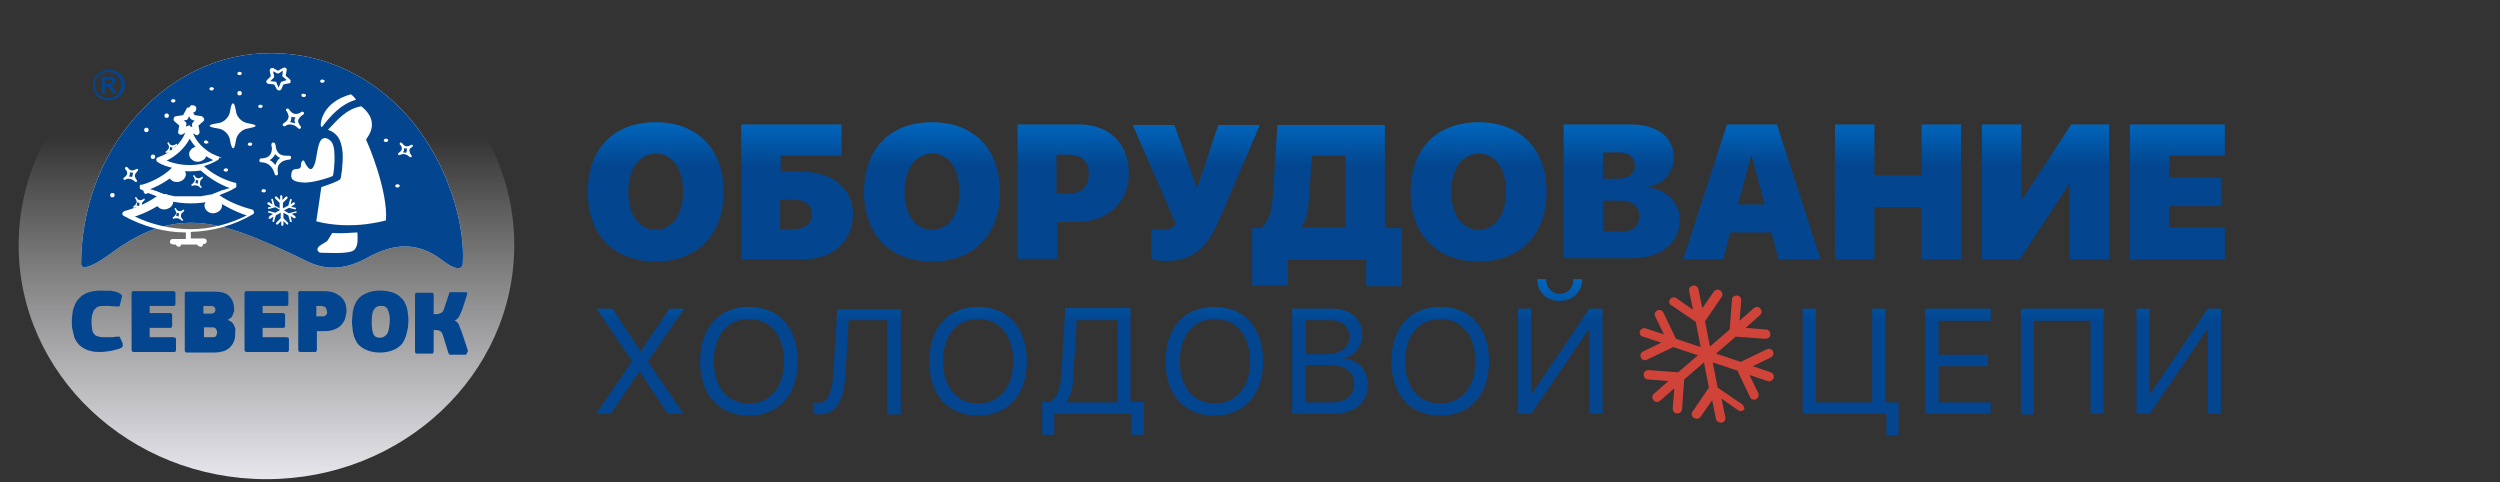 <?xml version="1.0" encoding="utf-8"?>
<!-- Generator: Adobe Illustrator 28.2.0, SVG Export Plug-In . SVG Version: 6.00 Build 0)  -->
<svg version="1.1" xmlns="http://www.w3.org/2000/svg" xmlns:xlink="http://www.w3.org/1999/xlink" x="0px" y="0px"
	 viewBox="0 0 456 88" style="enable-background:new 0 0 456 88;" xml:space="preserve">
<rect x="0" y="0" width="456" height="88" fill="#333333" stroke="none"/>
<style type="text/css">
	.st0{clip-path:url(#SVGID_00000003096252998231937350000006296419019856036489_);}
	.st1{clip-path:url(#SVGID_00000016787446982911972640000017263987202496429455_);}
	
		.st2{clip-path:url(#SVGID_00000044872693773200002190000006795124161205367715_);fill-rule:evenodd;clip-rule:evenodd;fill:url(#SVGID_00000136401725525598351200000002726703446986920101_);}
	.st3{fill-rule:evenodd;clip-rule:evenodd;fill:url(#SVGID_00000129920375296193982810000005949328600237434290_);}
	.st4{fill:#FFFFFF;}
	.st5{fill:url(#SVGID_00000005232268838037056530000006317072237435965855_);}
	.st6{fill:url(#SVGID_00000003818624792641678650000002907966261481235371_);}
	.st7{fill:#03458F;}
	.st8{clip-path:url(#SVGID_00000036237083533003737060000004173741142080706459_);}
	.st9{clip-path:url(#SVGID_00000125590861156003353410000017582633934190431409_);}
	
		.st10{clip-path:url(#SVGID_00000102543845262830384570000004310271662295358131_);fill-rule:evenodd;clip-rule:evenodd;fill:url(#SVGID_00000009553788136063691960000004681929930484743854_);}
	.st11{fill-rule:evenodd;clip-rule:evenodd;fill:#03458F;}
	.st12{fill:#CF4339;}
</style>
<g id="background">
</g>
<g id="object">
	<g>
		<defs>
			<path id="SVGID_1_" d="M18.3,17.9c0.5,0.2,0.9,0.4,1.5,0.4c0.5,0,1-0.1,1.5-0.4c0.5-0.2,0.8-0.6,1.1-1c0.3-0.5,0.4-0.9,0.4-1.4
				c0-0.5-0.1-1-0.4-1.4c-0.3-0.5-0.6-0.8-1.1-1c-0.5-0.2-0.9-0.4-1.4-0.4c-0.3,0-0.7,0.1-1,0.2c-0.8,0.3-1.4,0.8-1.7,1.6
				c-0.1,0.3-0.2,0.7-0.2,1.1c0,0.5,0.1,1,0.4,1.4C17.5,17.4,17.8,17.7,18.3,17.9z M17.5,14.5c0.3-0.5,0.7-1,1.3-1.2
				c0.3-0.1,0.6-0.2,0.9-0.2c0.4,0,0.8,0.1,1.2,0.3c0.4,0.2,0.7,0.5,0.9,0.9c0.2,0.4,0.3,0.8,0.3,1.2c0,0.4-0.1,0.8-0.3,1.2
				c-0.2,0.4-0.5,0.7-0.9,0.9c-0.4,0.2-0.8,0.3-1.2,0.3c-0.4,0-0.8-0.1-1.2-0.3c-0.4-0.2-0.7-0.5-0.9-0.9c-0.2-0.4-0.3-0.8-0.3-1.2
				C17.3,15.2,17.4,14.8,17.5,14.5z"/>
		</defs>
		<defs>
			<path id="SVGID_00000144324701955266121240000014834189933409492152_" d="M74.2,21c-6.3-7-15-11.3-24.6-11.3
				C40,9.6,31.3,14,25,21c-6.7,7.4-10.2,17.3-10.2,27.2c0,0.2,0.1,1.9,5.6-2.1c10-7.4,17.5-6.4,27.4-2.2c2.2,0.9,5,2.2,8.5,3.9
				c5,2.3,9,0.1,10.9-0.9c4.6-2.5,9-2.9,13.5,0.6c3.6,2.7,3.7,0.7,3.7,0.7C85,39.1,80.3,27.7,74.2,21z M45.8,23.3l-0.9,0.2
				c-0.8,0.2-1.6,1-1.8,1.8l-0.2,1c-0.2,1-0.5,1-0.8,0l-0.2-1c-0.2-0.8-1-1.6-1.8-1.8L39,23.3c-1-0.2-1-0.5,0-0.7l1.1-0.2
				c0.8-0.2,1.6-1,1.8-1.8l0.2-1c0.2-1,0.6-1,0.8,0l0.2,1c0.2,0.8,1,1.6,1.8,1.8l0.9,0.2C46.9,22.8,46.9,23.1,45.8,23.3z M64,17.2
				C64,17.2,64,17.2,64,17.2c0.3,0.2,0.6,0.5,0.9,0.9c0,0,0,0.1,0,0.1c-2.7,0.8-4.5,2.8-6.2,5c-0.2-0.2-0.2-0.3-0.2-0.5
				C58.5,22.6,58.6,18.7,64,17.2z M55.8,33.3c-0.8,0-1.7-0.1-2.2-0.4c-0.4-0.2-0.6-0.6-0.4-1.5c0.3-1.1,1.8,0,1.7-1.4
				c0-0.4,0.3-1,0.6-0.6c0.1,0.2,0.2,0.5,0.3,0.6c1.1,1.9,1.5,0,1.6-0.1c0.4-1.2,0.4-2.7,0.9-3.9c0.4-1.1,1.4-1,2.1-0.2
				c0.4,0.5,0.6,1.3,0.6,2.3c0.1,1.9-0.2,3.9-0.3,4C60.6,32.2,57.8,33.2,55.8,33.3z M64.7,45.5c-0.7,0.9-4.5,0.6-6.2,0.6
				c-0.3,0-0.6-0.3-0.6-0.6c0-0.5,0.6-0.8,1.1-1.1c0.3-0.2,0.6-0.3,0.8-0.6c0.1-0.2,0.8-1.3,0.8-1.3c0,0,0,0,0,0
				c1.5,0.1,2.9,0,4.5-0.1c0,0,0.1,0,0.1,0.1C65.2,43.5,65.4,44.6,64.7,45.5z M70.4,40.2C70.4,40.2,70.4,40.3,70.4,40.2
				c-0.7,0.2-2.1,0.5-3.7,0.7c-2.5,0.3-5.8,0.3-8.9-0.5c0,0-0.1,0-0.1-0.1c0.2-1.1,0.5-3.5,0.9-6.1c0,0,0-0.1,0.1-0.1
				c0.6-0.2,3.3-1.1,3.4-1.5c0.1-0.1,0.5-2.6,0.4-4.7c-0.1-1.2-0.4-2.4-1-3.1c-0.4-0.5-1-0.9-1.6-1.1c-0.1,0-0.1-0.1,0-0.1
				c1.8-1.9,3.3-3.7,5.9-4.2c0,0,0,0,0.1,0c0.8,0.6,3.2,2.7,1.1,5.7l-0.2,0.3c0,0,0,0,0,0.1l0.1,0.3C67,25.9,70.8,34.7,70.4,40.2z"
				/>
		</defs>
		<defs>
			<path id="SVGID_00000002375043674621309700000017537169622948986027_" d="M19.1,17v-1.2h0.3c0.2,0,0.3,0,0.4,0.1
				c0.1,0.1,0.3,0.3,0.5,0.7l0.3,0.4c0,0,0,0,0.1,0h0.4c0.1,0,0.1-0.1,0.1-0.1l-0.3-0.5c-0.2-0.3-0.3-0.5-0.5-0.6
				c-0.1-0.1-0.2-0.1-0.3-0.2c0.3,0,0.5-0.1,0.7-0.3c0.2-0.2,0.2-0.4,0.2-0.6c0-0.2,0-0.3-0.1-0.4c-0.1-0.1-0.2-0.2-0.4-0.3
				C20.3,14,20.1,14,19.7,14h-1c0,0-0.1,0-0.1,0.1v3L19.1,17C19.1,17.1,19.1,17,19.1,17z M19.1,14.5C19.1,14.5,19.1,14.4,19.1,14.5
				l0.6-0.1c0.2,0,0.4,0,0.5,0.1c0.1,0,0.2,0.1,0.2,0.2c0.1,0.1,0.1,0.2,0.1,0.2c0,0.1-0.1,0.3-0.2,0.3c-0.1,0.1-0.3,0.1-0.6,0.1
				h-0.6V14.5z"/>
		</defs>
		<clipPath id="SVGID_00000170976039013067285360000013129070923094133890_">
			<use xlink:href="#SVGID_1_"  style="overflow:visible;"/>
		</clipPath>
		
			<clipPath id="SVGID_00000073003237450769091390000000008319045993591957_" style="clip-path:url(#SVGID_00000170976039013067285360000013129070923094133890_);">
			<use xlink:href="#SVGID_00000144324701955266121240000014834189933409492152_"  style="overflow:visible;"/>
		</clipPath>
		
			<clipPath id="SVGID_00000181801152136607856170000007839528156510202814_" style="clip-path:url(#SVGID_00000073003237450769091390000000008319045993591957_);">
			<use xlink:href="#SVGID_00000002375043674621309700000017537169622948986027_"  style="overflow:visible;"/>
		</clipPath>
		
			<linearGradient id="SVGID_00000051370686289900456240000013075725573598913178_" gradientUnits="userSpaceOnUse" x1="-6.269" y1="45.717" x2="79.181" y2="45.717" gradientTransform="matrix(0 1 -1 0 94.325 -5.393)">
			<stop  offset="0.268" style="stop-color:#FFFFFF;stop-opacity:0"/>
			<stop  offset="1" style="stop-color:#FFFFFF"/>
		</linearGradient>
		
			<ellipse style="clip-path:url(#SVGID_00000181801152136607856170000007839528156510202814_);fill-rule:evenodd;clip-rule:evenodd;fill:url(#SVGID_00000051370686289900456240000013075725573598913178_);" cx="48.6" cy="31.1" rx="45.2" ry="42.7"/>
	</g>
	
		<linearGradient id="SVGID_00000121271563287485401580000005347030191937182901_" gradientUnits="userSpaceOnUse" x1="7.355" y1="45.717" x2="92.804" y2="45.717" gradientTransform="matrix(0 1 -1 0 94.325 -5.393)">
		<stop  offset="0.268" style="stop-color:#FFFFFF;stop-opacity:0"/>
		<stop  offset="1" style="stop-color:#E6E6EC"/>
	</linearGradient>
	
		<ellipse style="fill-rule:evenodd;clip-rule:evenodd;fill:url(#SVGID_00000121271563287485401580000005347030191937182901_);" cx="48.6" cy="44.7" rx="45.2" ry="42.7"/>
	<path class="st4" d="M55.3,20.9L55.3,20.9c0.2-0.1,0.2-0.3,0.1-0.4c-0.1-0.1-0.3-0.2-0.4-0.1l0,0c-0.8,0.6-1.5,0.5-2.1-0.2
		c-0.1-0.1-0.1-0.2-0.2-0.3c-0.1-0.1-0.3-0.1-0.4-0.1c-0.1,0.1-0.2,0.3-0.1,0.4c0.1,0.1,0.2,0.2,0.2,0.3c0.2,0.4,0.3,0.7,0.2,1
		c-0.1,0.4-0.4,0.7-0.9,1c-0.1,0.1-0.2,0.3-0.1,0.4c0.1,0.1,0.3,0.2,0.4,0.1c0.3-0.2,0.6-0.3,0.9-0.3c0.5,0,1,0.2,1.5,0.7
		c0.1,0.1,0.1,0.1,0.2,0.1c0,0,0,0,0,0c0.2,0,0.3-0.1,0.3-0.3c0-0.1,0-0.2-0.1-0.2c-0.3-0.4-0.5-0.8-0.4-1.1
		C54.5,21.6,54.8,21.2,55.3,20.9z M53.8,22.5c-0.3-0.1-0.6-0.2-0.9-0.2c0.1-0.2,0.2-0.3,0.2-0.5c0-0.2,0.1-0.3,0-0.5
		c0.3,0.1,0.5,0.1,0.8,0.1c-0.1,0.2-0.2,0.4-0.2,0.6C53.8,22.1,53.8,22.3,53.8,22.5z"/>
	<path class="st4" d="M75.2,26.8L75.2,26.8c0.1-0.1,0.1-0.2,0.1-0.3c-0.1-0.1-0.2-0.1-0.3-0.1l0,0c-0.6,0.4-1.1,0.4-1.5-0.1
		c0-0.1-0.1-0.1-0.2-0.2C73.2,26,73,25.9,73,26c-0.1,0.1-0.1,0.2-0.1,0.3c0.1,0.1,0.1,0.2,0.2,0.2c0.2,0.3,0.2,0.5,0.2,0.7
		c-0.1,0.3-0.3,0.5-0.6,0.7c-0.1,0.1-0.1,0.2-0.1,0.3c0.1,0.1,0.2,0.1,0.3,0.1c0.2-0.1,0.4-0.2,0.7-0.2c0.4,0,0.7,0.2,1.1,0.5
		c0,0,0.1,0.1,0.2,0.1c0,0,0,0,0,0c0.1,0,0.2-0.1,0.2-0.2c0-0.1,0-0.1-0.1-0.2c-0.2-0.3-0.3-0.5-0.3-0.8
		C74.6,27.3,74.8,27,75.2,26.8z M74.1,27.9c-0.2-0.1-0.4-0.1-0.6-0.1c0.1-0.1,0.1-0.2,0.2-0.4c0-0.1,0-0.2,0-0.4
		c0.2,0.1,0.4,0.1,0.6,0.1c-0.1,0.1-0.1,0.3-0.1,0.4C74.1,27.7,74.1,27.8,74.1,27.9z"/>
	<path class="st4" d="M52.8,29.1c0.2,0,0.3-0.2,0.3-0.4c0-0.2-0.2-0.3-0.4-0.3l-0.1,0c-0.1,0-0.3,0-0.4,0c-1.1,0-1.7-0.5-1.9-1.6
		c0-0.2,0-0.3-0.1-0.5c0-0.2-0.2-0.3-0.4-0.3c-0.2,0-0.3,0.2-0.3,0.4c0,0.2,0,0.3,0.1,0.5c0,0.6-0.1,1.1-0.4,1.4
		c-0.3,0.4-0.9,0.6-1.6,0.6c-0.2,0-0.3,0.2-0.3,0.4c0,0.2,0.2,0.3,0.3,0.3c0,0,0,0,0,0h0c1.2,0,2.1,0.7,2.5,2.1
		c0,0.2,0.2,0.3,0.3,0.3c0,0,0,0,0,0c0.2,0,0.3-0.2,0.3-0.3c0,0,0-0.1,0-0.1c-0.1-0.6-0.1-1.2,0.2-1.6
		C51.4,29.4,51.9,29.2,52.8,29.1L52.8,29.1z M50.5,29.5c-0.1,0.2-0.2,0.4-0.3,0.6c-0.3-0.4-0.6-0.7-1-0.9c0.2-0.1,0.4-0.3,0.6-0.5
		c0.2-0.2,0.3-0.4,0.4-0.6c0.2,0.3,0.6,0.6,0.9,0.7C50.9,29,50.6,29.2,50.5,29.5z"/>
	<path class="st4" d="M52.1,13.8l0.2-1c0-0.2,0-0.3-0.2-0.4c-0.1-0.1-0.3-0.1-0.5,0l-0.9,0.5l-0.9-0.5c-0.1,0-0.1,0-0.2,0l0,0
		c0,0,0,0,0,0c-0.2,0-0.4,0.2-0.4,0.4c0,0,0,0.1,0,0.1l0.2,1l-0.7,0.7c-0.1,0.1-0.2,0.3-0.1,0.4c0.1,0.2,0.2,0.3,0.4,0.3l1,0.1
		l0.5,0.9c0.1,0.1,0.2,0.2,0.4,0.2c0,0,0,0,0,0c0.2,0,0.3-0.1,0.4-0.2l0.4-0.9l1-0.2c0.2,0,0.3-0.1,0.3-0.3c0-0.2,0-0.3-0.1-0.4
		L52.1,13.8z M51.4,14.9c-0.1,0-0.2,0.1-0.2,0.2l-0.4,0.9L50.4,15c0-0.1-0.1-0.1-0.2-0.1l-0.9-0.1l0.7-0.7C50,14.1,50,14,50,13.9
		L49.8,13l0.8,0.4c0.1,0,0.2,0,0.2,0l0.8-0.5l-0.1,0.9c0,0.1,0,0.2,0.1,0.2l0.7,0.6L51.4,14.9z"/>
	<path class="st4" d="M45.6,26c-0.1,0-0.2,0-0.3,0.1c-0.1,0.1-0.1,0.2-0.1,0.2c0,0.1,0,0.2,0.1,0.2c0.1,0.1,0.2,0.1,0.3,0.1
		c0.1,0,0.2,0,0.3-0.1c0.1-0.1,0.1-0.2,0.1-0.2c0-0.1,0-0.2-0.1-0.2C45.8,26,45.7,26,45.6,26z"/>
	<path class="st4" d="M75.7,31.4c-0.1,0-0.2,0-0.3,0.1c-0.1,0.1-0.1,0.2-0.1,0.2c0,0.1,0,0.2,0.1,0.2c0.1,0.1,0.2,0.1,0.3,0.1
		c0.1,0,0.2,0,0.3-0.1c0.1-0.1,0.1-0.2,0.1-0.2c0-0.1,0-0.2-0.1-0.2C75.9,31.4,75.8,31.4,75.7,31.4z"/>
	<path class="st4" d="M38.6,15.9c-0.1,0-0.2,0-0.3,0.1c-0.1,0.1-0.1,0.2-0.1,0.2c0,0.1,0,0.2,0.1,0.2c0.1,0.1,0.2,0.1,0.3,0.1
		c0.1,0,0.2,0,0.3-0.1c0.1-0.1,0.1-0.2,0.1-0.2c0-0.1,0-0.2-0.1-0.2C38.8,15.9,38.7,15.9,38.6,15.9z"/>
	<path class="st4" d="M55.3,17.1c-0.1,0-0.2,0-0.3,0.1C55,17.2,55,17.3,55,17.4c0,0.1,0,0.2,0.1,0.2c0.1,0.1,0.2,0.1,0.3,0.1
		c0.1,0,0.2,0,0.3-0.1c0.1-0.1,0.1-0.2,0.1-0.2c0-0.1,0-0.2-0.1-0.2C55.5,17.1,55.4,17.1,55.3,17.1z"/>
	<path class="st4" d="M58.8,14.5c-0.1,0-0.2,0-0.3,0.1c-0.1,0.1-0.1,0.2-0.1,0.2c0,0.1,0,0.2,0.1,0.2c0.1,0.1,0.2,0.1,0.3,0.1
		c0.1,0,0.2,0,0.3-0.1c0.1-0.1,0.1-0.2,0.1-0.2c0-0.1,0-0.2-0.1-0.2C59,14.6,58.9,14.5,58.8,14.5z"/>
	<path class="st4" d="M70.4,25.3c-0.1,0-0.2,0-0.3,0.1c-0.1,0.1-0.1,0.2-0.1,0.2c0,0.1,0,0.2,0.1,0.2c0.1,0.1,0.2,0.1,0.3,0.1
		c0.1,0,0.2,0,0.3-0.1c0.1-0.1,0.1-0.2,0.1-0.2c0-0.1,0-0.2-0.1-0.2C70.6,25.3,70.5,25.3,70.4,25.3z"/>
	<path class="st4" d="M48.1,34.5c-0.1,0-0.2,0-0.3,0.1c-0.1,0.1-0.1,0.2-0.1,0.2c0,0.1,0,0.2,0.1,0.2c0.1,0.1,0.2,0.1,0.3,0.1
		c0.1,0,0.2,0,0.3-0.1c0.1-0.1,0.1-0.2,0.1-0.2c0-0.1,0-0.2-0.1-0.2C48.3,34.5,48.2,34.5,48.1,34.5z"/>
	<path class="st4" d="M78.5,36c-0.1,0-0.2,0-0.3,0.1c-0.1,0.1-0.1,0.2-0.1,0.2c0,0.1,0,0.2,0.1,0.2c0.1,0.1,0.2,0.1,0.3,0.1
		c0.1,0,0.2,0,0.3-0.1c0.1-0.1,0.1-0.2,0.1-0.2c0-0.1,0-0.2-0.1-0.2C78.7,36,78.6,36,78.5,36z"/>
	<path class="st4" d="M47.5,19.1c-0.1,0-0.2,0-0.3,0.1c-0.1,0.1-0.1,0.2-0.1,0.2c0,0.1,0,0.2,0.1,0.2c0.1,0.1,0.2,0.1,0.3,0.1
		c0.1,0,0.2,0,0.3-0.1c0.1-0.1,0.1-0.2,0.1-0.2c0-0.1,0-0.2-0.1-0.2C47.7,19.1,47.6,19.1,47.5,19.1z"/>
	<path class="st4" d="M72.5,33.6c-0.1,0-0.2,0-0.3,0.1c-0.1,0.1-0.1,0.2-0.1,0.2c0,0.1,0,0.2,0.1,0.2c0.1,0.1,0.2,0.1,0.3,0.1
		c0.1,0,0.2,0,0.3-0.1c0.1-0.1,0.1-0.2,0.1-0.2c0-0.1,0-0.2-0.1-0.2C72.7,33.7,72.6,33.6,72.5,33.6z"/>
	<path class="st4" d="M43.4,13.2c-0.1,0.1-0.1,0.2-0.1,0.2c0,0.1,0,0.2,0.1,0.2c0.1,0.1,0.2,0.1,0.3,0.1c0.1,0,0.2,0,0.3-0.1
		c0.1-0.1,0.1-0.2,0.1-0.2s0-0.2-0.1-0.2c-0.1-0.1-0.2-0.1-0.3-0.1C43.6,13.1,43.5,13.1,43.4,13.2z"/>
	<path class="st4" d="M74.2,39.8c0.1-0.1,0.1-0.2,0.1-0.3c0-0.1,0-0.2-0.1-0.3c-0.1-0.1-0.2-0.1-0.3-0.1c-0.1,0-0.2,0-0.3,0.1
		c-0.1,0.1-0.1,0.2-0.1,0.3c0,0.1,0,0.2,0.1,0.3c0.1,0.1,0.2,0.1,0.3,0.1C74,39.9,74.1,39.9,74.2,39.8z"/>
	<path class="st4" d="M44,17.3c0.1-0.1,0.1-0.2,0.1-0.3s0-0.2-0.1-0.3c-0.1-0.1-0.2-0.1-0.3-0.1c-0.1,0-0.2,0-0.3,0.1
		c-0.1,0.1-0.1,0.2-0.1,0.3s0,0.2,0.1,0.3c0.1,0.1,0.2,0.1,0.3,0.1C43.8,17.4,43.9,17.4,44,17.3z"/>
	<path class="st4" d="M53.8,38.6l-1.1,0.3l-0.9-0.5l0.9-0.5l1.1,0.3c0,0,0,0,0,0c0.1,0,0.2-0.1,0.2-0.1c0-0.1,0-0.2-0.1-0.2
		l-0.8-0.2l0.6-0.4c0.1-0.1,0.1-0.2,0.1-0.3c-0.1-0.1-0.2-0.1-0.3-0.1L53,37.3l0.2-0.8c0-0.1,0-0.2-0.1-0.2c-0.1,0-0.2,0-0.2,0.1
		l-0.3,1.1L51.6,38v-1l0.8-0.8c0.1-0.1,0.1-0.2,0-0.3c-0.1-0.1-0.2-0.1-0.3,0l-0.6,0.6v-0.7c0-0.1-0.1-0.2-0.2-0.2
		c-0.1,0-0.2,0.1-0.2,0.2v0.7l-0.6-0.6c-0.1-0.1-0.2-0.1-0.3,0c-0.1,0.1-0.1,0.2,0,0.3l0.8,0.8v1l-0.9-0.5l-0.3-1.1
		c0-0.1-0.1-0.2-0.2-0.1c-0.1,0-0.2,0.1-0.1,0.2l0.2,0.8l-0.6-0.4c-0.1-0.1-0.2,0-0.3,0.1c-0.1,0.1,0,0.2,0.1,0.3l0.6,0.4L49,37.8
		c-0.1,0-0.2,0.1-0.1,0.2c0,0.1,0.1,0.1,0.2,0.1c0,0,0,0,0,0l1.1-0.3l0.9,0.5l-0.9,0.5l-1.1-0.3c-0.1,0-0.2,0-0.2,0.1
		c0,0.1,0,0.2,0.1,0.2l0.8,0.2l-0.6,0.4C49,39.6,49,39.7,49,39.8c0,0.1,0.1,0.1,0.2,0.1c0,0,0.1,0,0.1,0l0.6-0.4l-0.2,0.8
		c0,0.1,0,0.2,0.1,0.2c0,0,0,0,0,0c0.1,0,0.2-0.1,0.2-0.1l0.3-1.1l0.9-0.5v1l-0.8,0.8c-0.1,0.1-0.1,0.2,0,0.3c0.1,0.1,0.2,0.1,0.3,0
		l0.6-0.6V41c0,0.1,0.1,0.2,0.2,0.2c0.1,0,0.2-0.1,0.2-0.2v-0.7l0.6,0.6c0,0,0.1,0.1,0.1,0.1c0,0,0.1,0,0.1-0.1
		c0.1-0.1,0.1-0.2,0-0.3l-0.8-0.8v-1l0.9,0.5l0.3,1.1c0,0.1,0.1,0.1,0.2,0.1c0,0,0,0,0,0c0.1,0,0.2-0.1,0.1-0.2L53,39.4l0.6,0.4
		c0,0,0.1,0,0.1,0c0.1,0,0.1,0,0.2-0.1c0.1-0.1,0-0.2-0.1-0.3l-0.6-0.4l0.8-0.2c0.1,0,0.2-0.1,0.1-0.2C54,38.6,53.9,38.5,53.8,38.6z
		"/>
	
		<linearGradient id="SVGID_00000123424136246357903370000017140846651150455452_" gradientUnits="userSpaceOnUse" x1="256.546" y1="52.142" x2="256.546" y2="22.317">
		<stop  offset="0.729" style="stop-color:#03458F"/>
		<stop  offset="1" style="stop-color:#0066BC"/>
	</linearGradient>
	<path style="fill:url(#SVGID_00000123424136246357903370000017140846651150455452_);" d="M132,35c0,7.8-4.8,12.7-12.4,12.7
		c-7.6,0-12.4-4.8-12.4-12.7s4.8-12.7,12.4-12.7C127.2,22.3,132,27.2,132,35z M114.6,35c0,4.2,2,6.9,5,6.9c3,0,5-2.7,5-6.9
		c0-4.3-2-7-5-7C116.6,28.1,114.6,30.8,114.6,35z M146.4,47.3h-11.2V22.7h18.3v5.7h-11.1v2.9h3.7c5.6,0,9.5,3,9.5,7.8
		C155.5,44.1,151.9,47.3,146.4,47.3z M144.6,41.8c2.2,0,3.5-0.9,3.5-2.7c0-1.8-1.3-2.7-3.6-2.7h-2.2v5.4H144.6z M182.4,35
		c0,7.8-4.8,12.7-12.4,12.7c-7.6,0-12.4-4.8-12.4-12.7s4.8-12.7,12.4-12.7C177.6,22.3,182.4,27.2,182.4,35z M165,35
		c0,4.2,2,6.9,5,6.9c3,0,5-2.7,5-6.9c0-4.3-2-7-5-7C167,28.1,165,30.8,165,35z M196.8,22.7c5.5,0,9.1,3.5,9.1,8.9
		c0,5.4-3.9,8.9-9.6,8.9h-3.5v6.7h-7.2V22.7H196.8z M192.8,35.3h2c2.4,0,3.8-1.2,3.8-3.6c0-2.3-1.4-3.5-3.8-3.5h-2.1V35.3z
		 M210,47.3v-5.6c0,0,0.4,0.2,1.6,0.2c1.2,0,2.2-0.1,2.9-1l-7.9-18.1h7.6l4.1,11.4h0.1l3.8-11.4h7.6l-7.5,17.5
		c-2,4.5-4.4,7.3-9.6,7.3C211.3,47.6,210,47.3,210,47.3z M234.9,52.1h-6.5V41.6h1.6c1.6-1.4,2-3.1,2.2-6.5l0.8-12.3h19.6v18.8h3.1
		v10.6h-6.5v-4.8h-14.3V52.1z M237.3,41.4v0.1h8.1V28.4h-6.1l-0.5,7.3C238.6,38.4,238.3,40.3,237.3,41.4z M282.1,35
		c0,7.8-4.8,12.7-12.4,12.7c-7.6,0-12.4-4.8-12.4-12.7s4.8-12.7,12.4-12.7C277.3,22.3,282.1,27.2,282.1,35z M264.7,35
		c0,4.2,2,6.9,5,6.9s5-2.7,5-6.9c0-4.3-2-7-5-7C266.7,28.1,264.7,30.8,264.7,35z M285.2,47.3V22.7h12.1c5,0,8,2.3,8,6.1
		c0,2.8-2.1,5-5,5.3v0.1c3.3,0.1,6.1,2.6,6.1,5.8c0,4.3-3.4,7.1-8.7,7.1H285.2z M292.4,32.6h2.8c1.9,0,3-1,3-2.4
		c0-1.5-1.1-2.4-2.9-2.4h-2.9V32.6z M295.5,42.3c2.2,0,3.5-1,3.5-2.9c0-1.8-1.3-2.8-3.5-2.8h-3.1v5.6H295.5z M323.1,42.4h-7.5
		l-1.3,4.9H307l8-24.6h9.1l8,24.6h-7.7L323.1,42.4z M317,37.3h4.9l-2.4-8.9h-0.1L317,37.3z M350.5,47.3v-9.5h-8.6v9.5h-7.2V22.7h7.2
		v9.3h8.6v-9.3h7.2v24.6H350.5z M377.5,33.6h-0.1l-9,13.7h-6.9V22.7h7.2v13.7h0.1l9-13.7h6.9v24.6h-7.2V33.6z M405.8,47.3h-17.3
		V22.7h17.3v5.7h-10.1v4h9.5v5.2h-9.5v3.9h10.1V47.3z"/>
	
		<linearGradient id="SVGID_00000021083622938210006700000004955370433881568159_" gradientUnits="userSpaceOnUse" x1="256.937" y1="79.326" x2="256.937" y2="50.867">
		<stop  offset="0.729" style="stop-color:#03458F"/>
		<stop  offset="1" style="stop-color:#0066BC"/>
	</linearGradient>
	<path style="fill:url(#SVGID_00000021083622938210006700000004955370433881568159_);" d="M115.3,65.9L115.3,65.9l-6.5-9.6h2.9
		l5.1,7.7h0.1l5.2-7.7h2.7l-6.6,9.6V66l6.5,9.5h-2.9l-5.1-7.7h-0.1l-5.2,7.7h-2.7L115.3,65.9z M145.5,65.9c0,6.1-3.4,9.9-8.9,9.9
		s-8.9-3.8-8.9-9.9s3.4-9.9,8.9-9.9S145.5,59.8,145.5,65.9z M130.2,65.9c0,4.7,2.5,7.7,6.4,7.7s6.4-3,6.4-7.7c0-4.7-2.5-7.7-6.4-7.7
		S130.2,61.2,130.2,65.9z M161.8,75.5V58.4h-7l-0.6,9.9c-0.3,5.1-1.8,7.3-4.9,7.3c-0.3,0-0.7-0.1-0.9-0.1v-2.1
		c0.1,0,0.5,0.1,0.7,0.1c1.8,0,2.6-1.5,2.9-5.2l0.7-11.9h11.6v19.2H161.8z M187.3,65.9c0,6.1-3.4,9.9-8.9,9.9s-8.9-3.8-8.9-9.9
		s3.4-9.9,8.9-9.9S187.3,59.8,187.3,65.9z M172,65.9c0,4.7,2.5,7.7,6.4,7.7s6.4-3,6.4-7.7c0-4.7-2.5-7.7-6.4-7.7S172,61.2,172,65.9z
		 M192.3,79.3h-2.2v-6h1.4c1.4-0.7,1.9-2.5,2.1-5l0.7-12.1h11.9v17.1h2.4v6h-2.2v-3.8h-14.1V79.3z M194.5,73.3v0.1h9.3V58.4h-7.4
		l-0.6,10C195.7,70.6,195.4,72.1,194.5,73.3z M230.4,65.9c0,6.1-3.4,9.9-8.9,9.9s-8.9-3.8-8.9-9.9s3.4-9.9,8.9-9.9
		S230.4,59.8,230.4,65.9z M215.2,65.9c0,4.7,2.5,7.7,6.4,7.7s6.4-3,6.4-7.7c0-4.7-2.5-7.7-6.4-7.7S215.2,61.2,215.2,65.9z
		 M235.7,75.5V56.3h7.3c3.3,0,5.5,1.9,5.5,4.8c0,2-1.5,3.9-3.3,4.2v0.1c2.6,0.3,4.3,2.2,4.3,4.7c0,3.4-2.4,5.4-6.5,5.4H235.7z
		 M238.1,64.6h3.6c2.8,0,4.4-1.1,4.4-3.2c0-1.9-1.3-3-3.6-3h-4.3V64.6z M242.6,73.4c2.9,0,4.4-1.2,4.4-3.4c0-2.2-1.6-3.4-4.6-3.4
		h-4.3v6.8H242.6z M271.6,65.9c0,6.1-3.4,9.9-8.9,9.9s-8.9-3.8-8.9-9.9s3.4-9.9,8.9-9.9S271.6,59.8,271.6,65.9z M256.3,65.9
		c0,4.7,2.5,7.7,6.4,7.7s6.4-3,6.4-7.7c0-4.7-2.5-7.7-6.4-7.7S256.3,61.2,256.3,65.9z M289.9,60.2h-0.2l-10.4,15.3h-2.4V56.3h2.4
		v15.4h0.2l10.4-15.4h2.4v19.2h-2.4V60.2z M282,50.9c0,1.5,1,2.7,2.5,2.7c1.5,0,2.5-1.2,2.5-2.7h1.6c0,2.3-1.7,4-4.1,4
		c-2.4,0-4.1-1.6-4.1-4H282z M344.1,79.3v-3.8h-15.3V56.3h2.4v17.1h10.3V56.3h2.4v17.1h2.4v6H344.1z M363.1,75.5h-11.9V56.3h11.9
		v2.2h-9.5v6.2h9v2.1h-9v6.6h9.5V75.5z M381.3,75.5V58.5H371v17.1h-2.4V56.3h15.1v19.2H381.3z M402.7,60.2h-0.2l-10.4,15.3h-2.4
		V56.3h2.4v15.4h0.2l10.4-15.4h2.4v19.2h-2.4V60.2z"/>
	<g>
		<path class="st4" d="M74.2,21c-6.3-7-15-11.3-24.6-11.3C40,9.6,31.3,14,25,21c-6.7,7.4-10.2,17.3-10.2,27.2c0,0.2,0.1,1.9,5.6-2.1
			c10-7.4,17.5-6.4,27.4-2.2c2.2,0.9,5,2.2,8.5,3.9c5,2.3,9,0.1,10.9-0.9c4.6-2.5,9-2.9,13.5,0.6c3.6,2.7,3.7,0.7,3.7,0.7
			C85,39.1,80.3,27.7,74.2,21z"/>
	</g>
	<g>
		<path class="st7" d="M18.3,17.9c0.5,0.2,0.9,0.4,1.5,0.4c0.5,0,1-0.1,1.5-0.4c0.5-0.2,0.8-0.6,1.1-1c0.3-0.5,0.4-0.9,0.4-1.4
			c0-0.5-0.1-1-0.4-1.4c-0.3-0.5-0.6-0.8-1.1-1c-0.5-0.2-0.9-0.4-1.4-0.4c-0.3,0-0.7,0.1-1,0.2c-0.8,0.3-1.4,0.8-1.7,1.6
			c-0.1,0.3-0.2,0.7-0.2,1.1c0,0.5,0.1,1,0.4,1.4C17.5,17.4,17.8,17.7,18.3,17.9z M17.5,14.5c0.3-0.5,0.7-1,1.3-1.2
			c0.3-0.1,0.6-0.2,0.9-0.2c0.4,0,0.8,0.1,1.2,0.3c0.4,0.2,0.7,0.5,0.9,0.9c0.2,0.4,0.3,0.8,0.3,1.2c0,0.4-0.1,0.8-0.3,1.2
			c-0.2,0.4-0.5,0.7-0.9,0.9c-0.4,0.2-0.8,0.3-1.2,0.3c-0.4,0-0.8-0.1-1.2-0.3c-0.4-0.2-0.7-0.5-0.9-0.9c-0.2-0.4-0.3-0.8-0.3-1.2
			C17.3,15.2,17.4,14.8,17.5,14.5z"/>
		<path class="st7" d="M74.2,21c-6.3-7-15-11.3-24.6-11.3C40,9.6,31.3,14,25,21c-6.7,7.4-10.2,17.3-10.2,27.2c0,0.2,0.1,1.9,5.6-2.1
			c10-7.4,17.5-6.4,27.4-2.2c2.2,0.9,5,2.2,8.5,3.9c5,2.3,9,0.1,10.9-0.9c4.6-2.5,9-2.9,13.5,0.6c3.6,2.7,3.7,0.7,3.7,0.7
			C85,39.1,80.3,27.7,74.2,21z M45.8,23.3l-0.9,0.2c-0.8,0.2-1.6,1-1.8,1.8l-0.2,1c-0.2,1-0.5,1-0.8,0l-0.2-1
			c-0.2-0.8-1-1.6-1.8-1.8L39,23.3c-1-0.2-1-0.5,0-0.7l1.1-0.2c0.8-0.2,1.6-1,1.8-1.8l0.2-1c0.2-1,0.6-1,0.8,0l0.2,1
			c0.2,0.8,1,1.6,1.8,1.8l0.9,0.2C46.9,22.8,46.9,23.1,45.8,23.3z M64,17.2C64,17.2,64,17.2,64,17.2c0.3,0.2,0.6,0.5,0.9,0.9
			c0,0,0,0.1,0,0.1c-2.7,0.8-4.5,2.8-6.2,5c-0.2-0.2-0.2-0.3-0.2-0.5C58.5,22.6,58.6,18.7,64,17.2z M55.8,33.3
			c-0.8,0-1.7-0.1-2.2-0.4c-0.4-0.2-0.6-0.6-0.4-1.5c0.3-1.1,1.8,0,1.7-1.4c0-0.4,0.3-1,0.6-0.6c0.1,0.2,0.2,0.5,0.3,0.6
			c1.1,1.9,1.5,0,1.6-0.1c0.4-1.2,0.4-2.7,0.9-3.9c0.4-1.1,1.4-1,2.1-0.2c0.4,0.5,0.6,1.3,0.6,2.3c0.1,1.9-0.2,3.9-0.3,4
			C60.6,32.2,57.8,33.2,55.8,33.3z M64.7,45.5c-0.7,0.9-4.5,0.6-6.2,0.6c-0.3,0-0.6-0.3-0.6-0.6c0-0.5,0.6-0.8,1.1-1.1
			c0.3-0.2,0.6-0.3,0.8-0.6c0.1-0.2,0.8-1.3,0.8-1.3c0,0,0,0,0,0c1.5,0.1,2.9,0,4.5-0.1c0,0,0.1,0,0.1,0.1
			C65.2,43.5,65.4,44.6,64.7,45.5z M70.4,40.2C70.4,40.2,70.4,40.3,70.4,40.2c-0.7,0.2-2.1,0.5-3.7,0.7c-2.5,0.3-5.8,0.3-8.9-0.5
			c0,0-0.1,0-0.1-0.1c0.2-1.1,0.5-3.5,0.9-6.1c0,0,0-0.1,0.1-0.1c0.6-0.2,3.3-1.1,3.4-1.5c0.1-0.1,0.5-2.6,0.4-4.7
			c-0.1-1.2-0.4-2.4-1-3.1c-0.4-0.5-1-0.9-1.6-1.1c-0.1,0-0.1-0.1,0-0.1c1.8-1.9,3.3-3.7,5.9-4.2c0,0,0,0,0.1,0
			c0.8,0.6,3.2,2.7,1.1,5.7l-0.2,0.3c0,0,0,0,0,0.1l0.1,0.3C67,25.9,70.8,34.7,70.4,40.2z"/>
		<path class="st7" d="M19.1,17v-1.2h0.3c0.2,0,0.3,0,0.4,0.1c0.1,0.1,0.3,0.3,0.5,0.7l0.3,0.4c0,0,0,0,0.1,0h0.4
			c0.1,0,0.1-0.1,0.1-0.1l-0.3-0.5c-0.2-0.3-0.3-0.5-0.5-0.6c-0.1-0.1-0.2-0.1-0.3-0.2c0.3,0,0.5-0.1,0.7-0.3
			c0.2-0.2,0.2-0.4,0.2-0.6c0-0.2,0-0.3-0.1-0.4c-0.1-0.1-0.2-0.2-0.4-0.3C20.3,14,20.1,14,19.7,14h-1c0,0-0.1,0-0.1,0.1v3L19.1,17
			C19.1,17.1,19.1,17,19.1,17z M19.1,14.5C19.1,14.5,19.1,14.4,19.1,14.5l0.6-0.1c0.2,0,0.4,0,0.5,0.1c0.1,0,0.2,0.1,0.2,0.2
			c0.1,0.1,0.1,0.2,0.1,0.2c0,0.1-0.1,0.3-0.2,0.3c-0.1,0.1-0.3,0.1-0.6,0.1h-0.6V14.5z"/>
	</g>
	<g>
		<defs>
			<path id="SVGID_00000114753914416592923930000009991687397865595561_" d="M18.3,17.9c0.5,0.2,0.9,0.4,1.5,0.4
				c0.5,0,1-0.1,1.5-0.4c0.5-0.2,0.8-0.6,1.1-1c0.3-0.5,0.4-0.9,0.4-1.4c0-0.5-0.1-1-0.4-1.4c-0.3-0.5-0.6-0.8-1.1-1
				c-0.5-0.2-0.9-0.4-1.4-0.4c-0.3,0-0.7,0.1-1,0.2c-0.8,0.3-1.4,0.8-1.7,1.6c-0.1,0.3-0.2,0.7-0.2,1.1c0,0.5,0.1,1,0.4,1.4
				C17.5,17.4,17.8,17.7,18.3,17.9z M17.5,14.5c0.3-0.5,0.7-1,1.3-1.2c0.3-0.1,0.6-0.2,0.9-0.2c0.4,0,0.8,0.1,1.2,0.3
				c0.4,0.2,0.7,0.5,0.9,0.9c0.2,0.4,0.3,0.8,0.3,1.2c0,0.4-0.1,0.8-0.3,1.2c-0.2,0.4-0.5,0.7-0.9,0.9c-0.4,0.2-0.8,0.3-1.2,0.3
				c-0.4,0-0.8-0.1-1.2-0.3c-0.4-0.2-0.7-0.5-0.9-0.9c-0.2-0.4-0.3-0.8-0.3-1.2C17.3,15.2,17.4,14.8,17.5,14.5z"/>
		</defs>
		<defs>
			<path id="SVGID_00000059280127069719837680000007119803704625491369_" d="M74.2,21c-6.3-7-15-11.3-24.6-11.3
				C40,9.6,31.3,14,25,21c-6.7,7.4-10.2,17.3-10.2,27.2c0,0.2,0.1,1.9,5.6-2.1c10-7.4,17.5-6.4,27.4-2.2c2.2,0.9,5,2.2,8.5,3.9
				c5,2.3,9,0.1,10.9-0.9c4.6-2.5,9-2.9,13.5,0.6c3.6,2.7,3.7,0.7,3.7,0.7C85,39.1,80.3,27.7,74.2,21z M45.8,23.3l-0.9,0.2
				c-0.8,0.2-1.6,1-1.8,1.8l-0.2,1c-0.2,1-0.5,1-0.8,0l-0.2-1c-0.2-0.8-1-1.6-1.8-1.8L39,23.3c-1-0.2-1-0.5,0-0.7l1.1-0.2
				c0.8-0.2,1.6-1,1.8-1.8l0.2-1c0.2-1,0.6-1,0.8,0l0.2,1c0.2,0.8,1,1.6,1.8,1.8l0.9,0.2C46.9,22.8,46.9,23.1,45.8,23.3z M64,17.2
				C64,17.2,64,17.2,64,17.2c0.3,0.2,0.6,0.5,0.9,0.9c0,0,0,0.1,0,0.1c-2.7,0.8-4.5,2.8-6.2,5c-0.2-0.2-0.2-0.3-0.2-0.5
				C58.5,22.6,58.6,18.7,64,17.2z M55.8,33.3c-0.8,0-1.7-0.1-2.2-0.4c-0.4-0.2-0.6-0.6-0.4-1.5c0.3-1.1,1.8,0,1.7-1.4
				c0-0.4,0.3-1,0.6-0.6c0.1,0.2,0.2,0.5,0.3,0.6c1.1,1.9,1.5,0,1.6-0.1c0.4-1.2,0.4-2.7,0.9-3.9c0.4-1.1,1.4-1,2.1-0.2
				c0.4,0.5,0.6,1.3,0.6,2.3c0.1,1.9-0.2,3.9-0.3,4C60.6,32.2,57.8,33.2,55.8,33.3z M64.7,45.5c-0.7,0.9-4.5,0.6-6.2,0.6
				c-0.3,0-0.6-0.3-0.6-0.6c0-0.5,0.6-0.8,1.1-1.1c0.3-0.2,0.6-0.3,0.8-0.6c0.1-0.2,0.8-1.3,0.8-1.3c0,0,0,0,0,0
				c1.5,0.1,2.9,0,4.5-0.1c0,0,0.1,0,0.1,0.1C65.2,43.5,65.4,44.6,64.7,45.5z M70.4,40.2C70.4,40.2,70.4,40.3,70.4,40.2
				c-0.7,0.2-2.1,0.5-3.7,0.7c-2.5,0.3-5.8,0.3-8.9-0.5c0,0-0.1,0-0.1-0.1c0.2-1.1,0.5-3.5,0.9-6.1c0,0,0-0.1,0.1-0.1
				c0.6-0.2,3.3-1.1,3.4-1.5c0.1-0.1,0.5-2.6,0.4-4.7c-0.1-1.2-0.4-2.4-1-3.1c-0.4-0.5-1-0.9-1.6-1.1c-0.1,0-0.1-0.1,0-0.1
				c1.8-1.9,3.3-3.7,5.9-4.2c0,0,0,0,0.1,0c0.8,0.6,3.2,2.7,1.1,5.7l-0.2,0.3c0,0,0,0,0,0.1l0.1,0.3C67,25.9,70.8,34.7,70.4,40.2z"
				/>
		</defs>
		<defs>
			<path id="SVGID_00000146496862961696273730000007712924026808317346_" d="M19.1,17v-1.2h0.3c0.2,0,0.3,0,0.4,0.1
				c0.1,0.1,0.3,0.3,0.5,0.7l0.3,0.4c0,0,0,0,0.1,0h0.4c0.1,0,0.1-0.1,0.1-0.1l-0.3-0.5c-0.2-0.3-0.3-0.5-0.5-0.6
				c-0.1-0.1-0.2-0.1-0.3-0.2c0.3,0,0.5-0.1,0.7-0.3c0.2-0.2,0.2-0.4,0.2-0.6c0-0.2,0-0.3-0.1-0.4c-0.1-0.1-0.2-0.2-0.4-0.3
				C20.3,14,20.1,14,19.7,14h-1c0,0-0.1,0-0.1,0.1v3L19.1,17C19.1,17.1,19.1,17,19.1,17z M19.1,14.5C19.1,14.5,19.1,14.4,19.1,14.5
				l0.6-0.1c0.2,0,0.4,0,0.5,0.1c0.1,0,0.2,0.1,0.2,0.2c0.1,0.1,0.1,0.2,0.1,0.2c0,0.1-0.1,0.3-0.2,0.3c-0.1,0.1-0.3,0.1-0.6,0.1
				h-0.6V14.5z"/>
		</defs>
		<clipPath id="SVGID_00000170246820008236380250000011217988530995801995_">
			<use xlink:href="#SVGID_00000114753914416592923930000009991687397865595561_"  style="overflow:visible;"/>
		</clipPath>
		
			<clipPath id="SVGID_00000005975766270240657500000017228783351010818967_" style="clip-path:url(#SVGID_00000170246820008236380250000011217988530995801995_);">
			<use xlink:href="#SVGID_00000059280127069719837680000007119803704625491369_"  style="overflow:visible;"/>
		</clipPath>
		
			<clipPath id="SVGID_00000151506493755241684040000009198842182281886133_" style="clip-path:url(#SVGID_00000005975766270240657500000017228783351010818967_);">
			<use xlink:href="#SVGID_00000146496862961696273730000007712924026808317346_"  style="overflow:visible;"/>
		</clipPath>
		
			<linearGradient id="SVGID_00000038373271515274888070000004334022661187499698_" gradientUnits="userSpaceOnUse" x1="-6.269" y1="45.717" x2="79.181" y2="45.717" gradientTransform="matrix(0 1 -1 0 94.325 -5.393)">
			<stop  offset="0.268" style="stop-color:#FFFFFF;stop-opacity:0"/>
			<stop  offset="1" style="stop-color:#FFFFFF"/>
		</linearGradient>
		
			<ellipse style="clip-path:url(#SVGID_00000151506493755241684040000009198842182281886133_);fill-rule:evenodd;clip-rule:evenodd;fill:url(#SVGID_00000038373271515274888070000004334022661187499698_);" cx="48.6" cy="31.1" rx="45.2" ry="42.7"/>
	</g>
	<g>
		<g>
			<path class="st11" d="M85.3,63.8l-1.1-3.3c-0.2-0.5-0.4-0.9-0.5-1.3c-0.2-0.3-0.4-0.6-0.8-0.7c0.3-0.1,0.6-0.4,0.8-0.7
				c0.2-0.4,0.4-0.8,0.6-1.3l0.9-2.8c0.1-0.3,0-0.4-0.3-0.4h-2.3c-0.2,0-0.3,0-0.4,0c-0.1,0-0.2,0-0.2,0.1c-0.1,0-0.1,0.1-0.1,0.2
				c0,0.1-0.1,0.2-0.1,0.3l-0.8,2.4c-0.1,0.4-0.3,0.7-0.6,0.8c-0.2,0.1-0.5,0.2-0.7,0.2h-0.6v-3.6c0-0.1,0-0.1-0.1-0.2
				c0-0.1-0.2-0.1-0.3-0.1h-2.6c-0.2,0-0.3,0-0.3,0.1c-0.1,0.1-0.1,0.2-0.1,0.3v10.3c0,0.1,0,0.2,0.1,0.3c0.1,0.1,0.2,0.1,0.3,0.1
				h2.6c0.2,0,0.3,0,0.3-0.1c0-0.1,0.1-0.2,0.1-0.2v-4h0.5c0.3,0,0.5,0.1,0.7,0.2c0.2,0.1,0.4,0.4,0.5,0.8l0.9,2.9
				c0,0.1,0.1,0.2,0.1,0.3c0,0.1,0.1,0.1,0.1,0.2c0.1,0,0.1,0.1,0.2,0.1c0.1,0,0.2,0,0.4,0H85C85.3,64.2,85.4,64.1,85.3,63.8z"/>
			<path class="st11" d="M73.6,54.8c-0.4-0.5-0.9-1-1.6-1.3c-0.7-0.3-1.6-0.5-2.7-0.5c-0.8,0-1.4,0.1-2,0.3c-0.5,0.2-1,0.4-1.4,0.7
				c-0.4,0.3-0.7,0.7-0.9,1c-0.2,0.4-0.4,0.8-0.5,1.2c-0.1,0.4-0.2,0.8-0.2,1.2c0,0.4-0.1,0.8-0.1,1.1c0,0.4,0,0.8,0.1,1.3
				c0,0.4,0.1,0.9,0.2,1.3c0.1,0.4,0.3,0.8,0.5,1.2c0.2,0.4,0.5,0.7,0.9,1c0.4,0.3,0.8,0.5,1.4,0.7c0.6,0.2,1.2,0.3,2,0.3
				c0.8,0,1.4-0.1,2-0.3c0.6-0.2,1-0.4,1.4-0.7c0.4-0.3,0.7-0.6,0.9-1c0.2-0.4,0.4-0.8,0.5-1.2c0.1-0.4,0.2-0.9,0.3-1.3
				c0-0.4,0.1-0.9,0.1-1.3c0-0.7-0.1-1.3-0.2-2C74.2,55.9,73.9,55.3,73.6,54.8z M70.6,60.9c-0.3,0.4-0.7,0.7-1.3,0.7
				c-0.6,0-1-0.2-1.2-0.7c-0.2-0.4-0.3-1.2-0.3-2.2c0-1.1,0.1-1.8,0.4-2.2c0.2-0.4,0.6-0.7,1.2-0.7c0.3,0,0.6,0,0.8,0.1
				c0.2,0.1,0.4,0.3,0.5,0.5c0.1,0.2,0.2,0.5,0.3,0.9c0.1,0.4,0.1,0.8,0.1,1.4C71,59.7,70.9,60.5,70.6,60.9z"/>
			<path class="st11" d="M62,54c-0.4-0.3-0.8-0.5-1.3-0.7c-0.5-0.1-1-0.2-1.6-0.2h-4.3c-0.2,0-0.3,0-0.3,0.1
				c-0.1,0.1-0.1,0.2-0.1,0.3v10.3c0,0.1,0,0.2,0.1,0.3c0.1,0.1,0.2,0.1,0.3,0.1h2.6c0.2,0,0.3,0,0.3-0.1c0-0.1,0.1-0.2,0.1-0.2
				v-3.5h1.3c0.8,0,1.5-0.1,2.1-0.4c0.5-0.2,0.9-0.5,1.2-0.9c0.3-0.4,0.5-0.7,0.6-1.2c0.1-0.4,0.2-0.8,0.2-1.2
				c0-0.6-0.1-1.1-0.3-1.6C62.7,54.7,62.4,54.3,62,54z M59.6,57.3c-0.1,0.1-0.2,0.2-0.3,0.3c-0.1,0.1-0.2,0.1-0.4,0.1
				c-0.1,0-0.3,0-0.4,0h-0.8v-1.9h0.8c0.3,0,0.6,0.1,0.8,0.2c0.2,0.2,0.3,0.4,0.3,0.7C59.7,57,59.7,57.1,59.6,57.3z"/>
			<path class="st11" d="M52.2,61.5h-4.3v-1.7h3.7c0.2,0,0.3,0,0.3-0.1c0.1-0.1,0.1-0.2,0.1-0.3v-1.9c0-0.1,0-0.2-0.1-0.3
				c-0.1-0.1-0.2-0.1-0.3-0.1h-3.7v-1.3h4.3c0.2,0,0.3,0,0.3-0.1c0.1-0.1,0.1-0.2,0.1-0.3v-1.9c0-0.1,0-0.2-0.1-0.3
				c-0.1-0.1-0.2-0.1-0.3-0.1H45c-0.2,0-0.3,0-0.3,0.1c-0.1,0.1-0.1,0.2-0.1,0.3v10.3c0,0.1,0,0.2,0.1,0.3c0.1,0.1,0.2,0.1,0.3,0.1
				h7.3c0.2,0,0.3,0,0.3-0.1c0.1-0.1,0.1-0.2,0.1-0.3v-1.9c0-0.1,0-0.2-0.1-0.3C52.5,61.6,52.4,61.5,52.2,61.5z"/>
			<path class="st11" d="M42.8,59.6c-0.1-0.2-0.2-0.5-0.4-0.7c-0.2-0.2-0.4-0.4-0.8-0.5v-0.1c0.2-0.1,0.4-0.3,0.6-0.4
				c0.1-0.2,0.3-0.4,0.3-0.6c0.1-0.2,0.1-0.4,0.2-0.5c0-0.2,0-0.3,0-0.4c0-1-0.3-1.8-0.9-2.4c-0.6-0.6-1.5-0.8-2.8-0.8l-4.9,0
				c-0.2,0-0.3,0-0.3,0.1c-0.1,0.1-0.1,0.2-0.1,0.3v10.3c0,0.1,0,0.2,0.1,0.3c0.1,0.1,0.2,0.1,0.3,0.1h5.1c0.5,0,1-0.1,1.4-0.2
				c0.5-0.1,0.9-0.4,1.2-0.6c0.3-0.3,0.6-0.6,0.8-1.1c0.2-0.4,0.3-0.9,0.3-1.5c0-0.2,0-0.3,0-0.6C43,60,42.9,59.8,42.8,59.6z
				 M37.1,55.8h1.4c0.3,0,0.5,0.1,0.6,0.2c0.1,0.1,0.2,0.3,0.2,0.5c0,0.2-0.1,0.4-0.2,0.5c-0.1,0.1-0.3,0.2-0.6,0.2h-1.4V55.8z
				 M39.4,61.3c-0.1,0.2-0.4,0.2-0.7,0.2h-1.5v-1.8h1.5c0.3,0,0.6,0.1,0.7,0.3c0.1,0.2,0.2,0.4,0.2,0.6
				C39.6,60.9,39.5,61.1,39.4,61.3z"/>
			<path class="st11" d="M31.6,61.5h-4.3v-1.7h3.7c0.2,0,0.3,0,0.3-0.1c0.1-0.1,0.1-0.2,0.1-0.3v-1.9c0-0.1,0-0.2-0.1-0.3
				c-0.1-0.1-0.2-0.1-0.3-0.1h-3.7v-1.3h4.3c0.2,0,0.3,0,0.3-0.1c0.1-0.1,0.1-0.2,0.1-0.3v-1.9c0-0.1,0-0.2-0.1-0.3
				c-0.1-0.1-0.2-0.1-0.3-0.1h-7.2c-0.2,0-0.3,0-0.3,0.1c-0.1,0.1-0.1,0.2-0.1,0.3v10.3c0,0.1,0,0.2,0.1,0.3
				c0.1,0.1,0.2,0.1,0.3,0.1h7.3c0.2,0,0.3,0,0.3-0.1c0.1-0.1,0.1-0.2,0.1-0.3v-1.9c0-0.1,0-0.2-0.1-0.3
				C31.8,61.6,31.7,61.5,31.6,61.5z"/>
			<path class="st11" d="M22,61.8c-0.1-0.2-0.1-0.3-0.2-0.4c-0.1,0-0.3,0-0.5,0c-0.3,0-0.6,0.1-0.8,0.1c-0.2,0-0.4,0-0.6,0
				c-0.2,0-0.4,0-0.6,0c-0.2,0-0.4,0-0.6,0c-0.4,0-0.7-0.1-1-0.2c-0.3-0.1-0.5-0.3-0.6-0.5c-0.2-0.2-0.3-0.5-0.3-0.9
				c-0.1-0.4-0.1-0.8-0.1-1.3c0-0.4,0-0.7,0.1-1.1c0.1-0.3,0.2-0.6,0.3-0.9c0.2-0.2,0.4-0.4,0.6-0.6c0.3-0.1,0.6-0.2,1-0.2
				c0.3,0,0.7,0,1.1,0c0.4,0,0.9,0.1,1.4,0.1c0.3,0,0.4,0,0.5,0c0.1,0,0.2-0.2,0.2-0.4l0.3-1.2c0.1-0.3,0-0.5-0.1-0.6
				c-0.1-0.1-0.3-0.2-0.5-0.3c-0.4-0.2-1-0.3-1.5-0.4C19.6,53.1,19,53,18.4,53c-1.1,0-2,0.2-2.7,0.5c-0.7,0.3-1.2,0.8-1.6,1.3
				c-0.4,0.5-0.6,1.2-0.8,1.8c-0.1,0.7-0.2,1.3-0.2,2c0,0.5,0,0.9,0.1,1.4c0.1,0.5,0.2,0.9,0.3,1.3c0.1,0.4,0.3,0.8,0.6,1.2
				c0.3,0.4,0.6,0.7,1,0.9c0.4,0.3,0.9,0.5,1.4,0.6c0.5,0.2,1.2,0.2,1.9,0.2c0.6,0,1.2-0.1,1.8-0.2c0.6-0.1,1.1-0.3,1.6-0.4
				c0.2-0.1,0.4-0.2,0.5-0.3c0.1-0.1,0.1-0.3,0.1-0.6L22,61.8z"/>
		</g>
	</g>
	<path class="st4" d="M40.3,28.7c-0.6-0.2-1.1-0.4-1.7-0.7c-1.6-0.9-2.8-2.2-3.4-3.7l0.5,0.3c0.2,0.1,0.4,0.1,0.5-0.1
		c0.2-0.1,0.2-0.3,0.2-0.5l-0.2-1.1l0.9-0.8c0.1-0.1,0.2-0.3,0.1-0.5c-0.1-0.2-0.2-0.3-0.4-0.4l-1.3-0.2l-0.3-0.5c0,0,0.1,0,0.1,0
		c0.2,0,0.3-0.1,0.4-0.3c0.1-0.1,0.1-0.3,0.1-0.5c0-0.2-0.1-0.3-0.3-0.4c-0.1-0.1-0.3-0.1-0.5-0.1c-0.2,0-0.3,0.1-0.4,0.3
		c0,0,0,0.1-0.1,0.1c0,0-0.1,0-0.1,0c-0.2,0-0.4,0.1-0.4,0.3l-0.6,1.1l-1.3,0.2c-0.2,0-0.4,0.2-0.4,0.4c-0.1,0.2,0,0.4,0.1,0.5
		l0.9,0.8l-0.2,1.1c0,0.2,0,0.4,0.2,0.5c0,0,0,0,0.1,0c0.1,0.1,0.3,0.1,0.5,0l0.5-0.3c-0.8,2-2.6,3.7-5,4.5
		c-0.2,0.1-0.3,0.2-0.3,0.4c0,0.2,0.1,0.4,0.3,0.5c0,0,0,0,0,0c0.8,0.5,1.7,0.8,2.6,1c-1.5,1.4-3.4,2.5-5.5,3.1c0,0-0.1,0-0.1,0
		c0,0,0,0,0,0c0,0,0,0-0.1,0c0,0,0,0,0,0c0,0,0,0-0.1,0c0,0,0,0,0,0c0,0,0,0-0.1,0.1c0,0,0,0,0,0c0,0,0,0,0,0c0,0,0,0,0,0.1
		c0,0,0,0,0,0c0,0,0,0.1,0,0.1c0,0,0,0,0,0c0,0,0,0.1,0,0.1c0,0,0,0,0,0c0,0,0,0,0,0.1c0,0,0,0,0,0c0,0,0,0,0,0.1c0,0,0,0,0,0
		c0,0,0,0.1,0,0.1c0,0,0,0,0,0c0,0,0,0,0,0c0,0,0,0,0,0c0,0,0,0,0.1,0.1c0,0,0,0,0,0l0,0c0,0,0,0,0,0c0.2,0.1,0.4,0.2,0.6,0.3
		c0,0.1,0,0.1,0,0.2c0,0.1,0.1,0.2,0.2,0.3c0.1,0.1,0.2,0.1,0.4,0c0.1,0,0.2-0.1,0.2-0.1c0.5,0.2,1.1,0.4,1.6,0.6
		c-1.7,1.2-3.7,2.1-5.9,2.7c-0.2,0.1-0.3,0.2-0.4,0.4c0,0.2,0.1,0.4,0.3,0.5c0,0,0,0,0,0c3.5,1.9,7.4,3,11.3,3l0,1.2l-2.4,0
		c-0.3,0-0.5,0.2-0.5,0.5c0,0.2,0.1,0.4,0.3,0.4c0.1,0,0.2,0.1,0.3,0.1l0.5,0c0,0.1,0.1,0.2,0.2,0.3c0.1,0.1,0.3,0.1,0.4,0.1
		c0.1,0,0.3-0.1,0.3-0.3c0,0,0-0.1,0-0.1l3,0c0,0,0,0,0,0c0,0.1,0.1,0.3,0.3,0.3c0.1,0.1,0.3,0.1,0.4,0.1c0.1,0,0.3-0.1,0.3-0.3
		c0-0.1,0-0.1,0.1-0.2l0.1,0c0.3,0,0.5-0.2,0.5-0.5c0-0.3-0.2-0.5-0.5-0.5l-2.4,0l0-1.2c4-0.1,7.9-1.2,11.3-3.2
		c0.2-0.1,0.3-0.3,0.2-0.5c0-0.2-0.2-0.4-0.4-0.4c-2.2-0.6-4.2-1.4-5.9-2.6c1-0.4,2.1-0.8,3-1.4c0,0,0.1,0,0.1-0.1c0,0,0,0,0,0
		c0,0,0,0,0,0c0,0,0,0,0,0c0,0,0,0,0-0.1c0,0,0,0,0,0c0,0,0,0,0-0.1c0,0,0,0,0,0c0,0,0,0,0-0.1c0,0,0,0,0,0c0,0,0-0.1,0-0.1
		c0,0,0,0,0,0c0,0,0-0.1,0-0.1c0,0,0,0,0,0c0,0,0,0,0-0.1c0,0,0,0,0,0c0,0,0,0,0,0c0,0,0-0.1-0.1-0.1c0,0,0,0,0,0c0,0,0,0-0.1-0.1
		c0,0,0,0,0,0c0,0,0,0-0.1,0c0,0,0,0,0,0c0,0-0.1,0-0.1,0c-2.1-0.6-4-1.6-5.5-3c0.9-0.3,1.7-0.6,2.5-1.1c0.2-0.1,0.3-0.3,0.3-0.5
		C40.6,28.9,40.5,28.7,40.3,28.7z M34.4,22.9l-0.5,0.2l0.1-0.4c0-0.2,0-0.4-0.2-0.5L33.5,22l0.4-0.1c0.2,0,0.3-0.1,0.4-0.3l0.2-0.4
		l0.2,0.4c0.1,0.1,0.2,0.2,0.4,0.3l0.4,0.1l-0.3,0.3c-0.1,0.1-0.2,0.3-0.2,0.5l0.1,0.4l-0.5-0.2C34.7,22.8,34.5,22.8,34.4,22.9z
		 M45,39.3c-3.2,1.6-6.7,2.5-10.2,2.5c-3.5,0-7.1-0.8-10.2-2.3c2.1-0.7,4-1.7,5.7-3c1.5,0.4,3,0.6,4.5,0.6c1.5,0,3.1-0.2,4.5-0.6
		C41,37.6,42.9,38.6,45,39.3z M41.9,34.3c-0.1,0.1-0.2,0.1-0.3,0.1c0,0-0.1,0-0.1,0c-0.2,0.1-0.3,0.1-0.5,0.2c0,0-0.1,0-0.1,0
		c-0.1,0-0.2,0.1-0.4,0.1c-0.1,0-0.1,0-0.2,0.1c-0.1,0-0.2,0.1-0.3,0.1c-0.1,0-0.1,0-0.2,0.1c-0.1,0-0.2,0.1-0.3,0.1
		c-0.1,0-0.1,0-0.2,0.1c-0.1,0-0.2,0.1-0.3,0.1c-0.1,0-0.1,0-0.2,0.1c-0.1,0-0.2,0.1-0.4,0.1c0,0-0.1,0-0.1,0
		c-0.2,0-0.3,0.1-0.5,0.1c0,0-0.1,0-0.1,0c-0.1,0-0.3,0.1-0.4,0.1c-0.1,0-0.1,0-0.2,0c-0.1,0-0.2,0-0.3,0.1c-0.1,0-0.1,0-0.2,0
		c-0.1,0-0.2,0-0.3,0c-0.1,0-0.1,0-0.2,0c-0.1,0-0.2,0-0.3,0c-0.1,0-0.1,0-0.2,0c-0.1,0-0.2,0-0.3,0c-0.1,0-0.1,0-0.2,0
		c-0.2,0-0.3,0-0.5,0c-0.2,0-0.3,0-0.5,0c-0.1,0-0.1,0-0.2,0c-0.1,0-0.2,0-0.3,0c-0.1,0-0.1,0-0.2,0c-0.1,0-0.2,0-0.3,0
		c-0.1,0-0.1,0-0.2,0c-0.1,0-0.2,0-0.3,0c-0.1,0-0.1,0-0.2,0c-0.1,0-0.2,0-0.3,0c-0.1,0-0.1,0-0.2,0c-0.1,0-0.3,0-0.4-0.1
		c0,0-0.1,0-0.1,0c-0.2,0-0.3-0.1-0.5-0.1c0,0-0.1,0-0.1,0c-0.1,0-0.2-0.1-0.4-0.1c-0.1,0-0.1,0-0.2,0c-0.1,0-0.2-0.1-0.3-0.1
		c-0.1,0-0.1,0-0.2-0.1c-0.1,0-0.2-0.1-0.3-0.1c-0.1,0-0.1,0-0.2-0.1c-0.1,0-0.2-0.1-0.3-0.1c-0.1,0-0.1,0-0.2-0.1
		c-0.1,0-0.2-0.1-0.3-0.1c0,0-0.1,0-0.1,0c-0.2-0.1-0.3-0.1-0.5-0.2c0,0-0.1,0-0.1,0c-0.1,0-0.2-0.1-0.3-0.1c2-0.8,3.8-1.9,5.2-3.4
		c1.3,0.2,2.7,0.2,4,0C38.1,32.4,39.9,33.6,41.9,34.3z M30.4,29.3c1.8-0.9,3.3-2.3,4.2-4c0.8,1.4,2,2.6,3.5,3.5
		c0.3,0.1,0.5,0.3,0.8,0.4C36.2,30.4,33.1,30.4,30.4,29.3z"/>
	<path class="st4" d="M55.3,20.9L55.3,20.9c0.2-0.1,0.2-0.3,0.1-0.4c-0.1-0.1-0.3-0.2-0.4-0.1l0,0c-0.8,0.6-1.5,0.5-2.1-0.2
		c-0.1-0.1-0.1-0.2-0.2-0.3c-0.1-0.1-0.3-0.1-0.4-0.1c-0.1,0.1-0.2,0.3-0.1,0.4c0.1,0.1,0.2,0.2,0.2,0.3c0.2,0.4,0.3,0.7,0.2,1
		c-0.1,0.4-0.4,0.7-0.9,1c-0.1,0.1-0.2,0.3-0.1,0.4c0.1,0.1,0.3,0.2,0.4,0.1c0.3-0.2,0.6-0.3,0.9-0.3c0.5,0,1,0.2,1.5,0.7
		c0.1,0.1,0.1,0.1,0.2,0.1c0,0,0,0,0,0c0.2,0,0.3-0.1,0.3-0.3c0-0.1,0-0.2-0.1-0.2c-0.3-0.4-0.5-0.8-0.4-1.1
		C54.5,21.6,54.8,21.2,55.3,20.9z M53.8,22.5c-0.3-0.1-0.6-0.2-0.9-0.2c0.1-0.2,0.2-0.3,0.2-0.5c0-0.2,0.1-0.3,0-0.5
		c0.3,0.1,0.5,0.1,0.8,0.1c-0.1,0.2-0.2,0.4-0.2,0.6C53.8,22.1,53.8,22.3,53.8,22.5z"/>
	<path class="st4" d="M36.9,32.6L36.9,32.6c0.1-0.1,0.1-0.2,0.1-0.3c-0.1-0.1-0.2-0.1-0.2,0l0,0c-0.5,0.3-0.9,0.3-1.2-0.1
		c0-0.1-0.1-0.1-0.1-0.2c-0.1-0.1-0.2-0.1-0.2,0c-0.1,0.1-0.1,0.2,0,0.2c0,0.1,0.1,0.1,0.1,0.2c0.1,0.2,0.2,0.4,0.1,0.6
		c-0.1,0.2-0.2,0.4-0.5,0.6c-0.1,0-0.1,0.2-0.1,0.2c0,0.1,0.2,0.1,0.2,0.1c0.2-0.1,0.4-0.1,0.5-0.1c0.3,0,0.6,0.1,0.9,0.4
		c0,0,0.1,0.1,0.1,0.1c0,0,0,0,0,0c0.1,0,0.2-0.1,0.2-0.2c0,0,0-0.1-0.1-0.1c-0.2-0.2-0.3-0.4-0.2-0.7C36.5,33,36.6,32.8,36.9,32.6z
		 M36.1,33.5c-0.2-0.1-0.3-0.1-0.5-0.1c0.1-0.1,0.1-0.2,0.1-0.3c0-0.1,0-0.2,0-0.3c0.2,0.1,0.3,0.1,0.5,0.1
		c-0.1,0.1-0.1,0.2-0.1,0.4C36.1,33.3,36.1,33.4,36.1,33.5z"/>
	<path class="st4" d="M33.5,38.6L33.5,38.6c0.1-0.1,0.1-0.2,0.1-0.3c-0.1-0.1-0.2-0.1-0.2,0l0,0c-0.5,0.3-0.9,0.3-1.2-0.1
		c0-0.1-0.1-0.1-0.1-0.2c-0.1-0.1-0.2-0.1-0.2,0c-0.1,0.1-0.1,0.2,0,0.2c0,0.1,0.1,0.1,0.1,0.2c0.1,0.2,0.2,0.4,0.1,0.6
		c-0.1,0.2-0.2,0.4-0.5,0.6c-0.1,0-0.1,0.2-0.1,0.2c0,0.1,0.2,0.1,0.2,0.1c0.2-0.1,0.4-0.1,0.5-0.1c0.3,0,0.6,0.1,0.9,0.4
		c0,0,0.1,0.1,0.1,0.1c0,0,0,0,0,0c0.1,0,0.2-0.1,0.2-0.2c0,0,0-0.1-0.1-0.1C33,39.7,33,39.5,33,39.3C33,39,33.2,38.8,33.5,38.6z
		 M32.6,39.5c-0.2-0.1-0.3-0.1-0.5-0.1c0.1-0.1,0.1-0.2,0.1-0.3c0-0.1,0-0.2,0-0.3c0.2,0.1,0.3,0.1,0.5,0.1
		c-0.1,0.1-0.1,0.2-0.1,0.4C32.6,39.3,32.6,39.4,32.6,39.5z"/>
	<path class="st4" d="M26.3,36.6L26.3,36.6c0.1-0.1,0.1-0.2,0.1-0.3c-0.1-0.1-0.2-0.1-0.2,0l0,0c-0.5,0.3-0.9,0.3-1.2-0.1
		c0-0.1-0.1-0.1-0.1-0.2c-0.1-0.1-0.2-0.1-0.2,0c-0.1,0.1-0.1,0.2,0,0.2c0,0.1,0.1,0.1,0.1,0.2c0.1,0.2,0.2,0.4,0.1,0.6
		c-0.1,0.2-0.2,0.4-0.5,0.6c-0.1,0-0.1,0.2-0.1,0.2c0,0.1,0.2,0.1,0.2,0.1c0.2-0.1,0.4-0.1,0.5-0.1c0.3,0,0.6,0.1,0.9,0.4
		c0,0,0.1,0.1,0.1,0.1c0,0,0,0,0,0c0.1,0,0.2-0.1,0.2-0.2c0,0,0-0.1-0.1-0.1c-0.2-0.2-0.3-0.4-0.2-0.7C25.8,37.1,26,36.8,26.3,36.6z
		 M25.4,37.6c-0.2-0.1-0.3-0.1-0.5-0.1c0.1-0.1,0.1-0.2,0.1-0.3c0-0.1,0-0.2,0-0.3c0.2,0.1,0.3,0.1,0.5,0.1
		c-0.1,0.1-0.1,0.2-0.1,0.4C25.4,37.4,25.4,37.5,25.4,37.6z"/>
	<path class="st4" d="M32.2,26.6L32.2,26.6c0.1-0.1,0.1-0.2,0.1-0.3c-0.1-0.1-0.2-0.1-0.2,0l0,0c-0.5,0.3-0.9,0.3-1.2-0.1
		c0-0.1-0.1-0.1-0.1-0.2c-0.1-0.1-0.2-0.1-0.2,0c-0.1,0.1-0.1,0.2,0,0.2c0,0.1,0.1,0.1,0.1,0.2c0.1,0.2,0.2,0.4,0.1,0.6
		c-0.1,0.2-0.2,0.4-0.5,0.6c-0.1,0-0.1,0.2-0.1,0.2c0,0.1,0.2,0.1,0.2,0.1c0.2-0.1,0.4-0.1,0.5-0.1c0.3,0,0.6,0.1,0.9,0.4
		c0,0,0.1,0.1,0.1,0.1c0,0,0,0,0,0c0.1,0,0.2-0.1,0.2-0.2c0,0,0-0.1-0.1-0.1c-0.2-0.2-0.3-0.4-0.2-0.7C31.7,27,31.9,26.8,32.2,26.6z
		 M31.4,27.5c-0.2-0.1-0.3-0.1-0.5-0.1c0.1-0.1,0.1-0.2,0.1-0.3c0-0.1,0-0.2,0-0.3c0.2,0.1,0.3,0.1,0.5,0.1
		c-0.1,0.1-0.1,0.2-0.1,0.4C31.3,27.3,31.3,27.4,31.4,27.5z"/>
	<path class="st4" d="M75.2,26.8L75.2,26.8c0.1-0.1,0.1-0.2,0.1-0.3c-0.1-0.1-0.2-0.1-0.3-0.1l0,0c-0.6,0.4-1.1,0.4-1.5-0.1
		c0-0.1-0.1-0.1-0.2-0.2C73.2,26,73,25.9,73,26c-0.1,0.1-0.1,0.2-0.1,0.3c0.1,0.1,0.1,0.2,0.2,0.2c0.2,0.3,0.2,0.5,0.2,0.7
		c-0.1,0.3-0.3,0.5-0.6,0.7c-0.1,0.1-0.1,0.2-0.1,0.3c0.1,0.1,0.2,0.1,0.3,0.1c0.2-0.1,0.4-0.2,0.7-0.2c0.4,0,0.7,0.2,1.1,0.5
		c0,0,0.1,0.1,0.2,0.1c0,0,0,0,0,0c0.1,0,0.2-0.1,0.2-0.2c0-0.1,0-0.1-0.1-0.2c-0.2-0.3-0.3-0.5-0.3-0.8
		C74.6,27.3,74.8,27,75.2,26.8z M74.1,27.9c-0.2-0.1-0.4-0.1-0.6-0.1c0.1-0.1,0.1-0.2,0.2-0.4c0-0.1,0-0.2,0-0.4
		c0.2,0.1,0.4,0.1,0.6,0.1c-0.1,0.1-0.1,0.3-0.1,0.4C74.1,27.7,74.1,27.8,74.1,27.9z"/>
	<path class="st4" d="M25.1,31.2L25.1,31.2c0.1-0.1,0.1-0.2,0.1-0.3c-0.1-0.1-0.2-0.1-0.3-0.1l0,0c-0.6,0.4-1.1,0.4-1.5-0.1
		c0-0.1-0.1-0.1-0.2-0.2c-0.1-0.1-0.2-0.1-0.3,0c-0.1,0.1-0.1,0.2-0.1,0.3c0.1,0.1,0.1,0.2,0.2,0.2c0.2,0.3,0.2,0.5,0.2,0.7
		c-0.1,0.3-0.3,0.5-0.6,0.7c-0.1,0.1-0.1,0.2-0.1,0.3c0.1,0.1,0.2,0.1,0.3,0.1c0.2-0.1,0.4-0.2,0.7-0.2c0.4,0,0.7,0.2,1.1,0.5
		c0,0,0.1,0.1,0.2,0.1c0,0,0,0,0,0c0.1,0,0.2-0.1,0.2-0.2c0-0.1,0-0.1-0.1-0.2c-0.2-0.3-0.3-0.5-0.3-0.8
		C24.6,31.8,24.8,31.5,25.1,31.2z M24.1,32.3c-0.2-0.1-0.4-0.1-0.6-0.1c0.1-0.1,0.1-0.2,0.2-0.4c0-0.1,0-0.2,0-0.4
		c0.2,0.1,0.4,0.1,0.6,0.1c-0.1,0.1-0.1,0.3-0.1,0.4C24.1,32.1,24.1,32.2,24.1,32.3z"/>
	<path class="st4" d="M52.8,29.1c0.2,0,0.3-0.2,0.3-0.4c0-0.2-0.2-0.3-0.4-0.3l-0.1,0c-0.1,0-0.3,0-0.4,0c-1.1,0-1.7-0.5-1.9-1.6
		c0-0.2,0-0.3-0.1-0.5c0-0.2-0.2-0.3-0.4-0.3c-0.2,0-0.3,0.2-0.3,0.4c0,0.2,0,0.3,0.1,0.5c0,0.6-0.1,1.1-0.4,1.4
		c-0.3,0.4-0.9,0.6-1.6,0.6c-0.2,0-0.3,0.2-0.3,0.4c0,0.2,0.2,0.3,0.3,0.3c0,0,0,0,0,0h0c1.2,0,2.1,0.7,2.5,2.1
		c0,0.2,0.2,0.3,0.3,0.3c0,0,0,0,0,0c0.2,0,0.3-0.2,0.3-0.3c0,0,0-0.1,0-0.1c-0.1-0.6-0.1-1.2,0.2-1.6
		C51.4,29.4,51.9,29.2,52.8,29.1L52.8,29.1z M50.5,29.5c-0.1,0.2-0.2,0.4-0.3,0.6c-0.3-0.4-0.6-0.7-1-0.9c0.2-0.1,0.4-0.3,0.6-0.5
		c0.2-0.2,0.3-0.4,0.4-0.6c0.2,0.3,0.6,0.6,0.9,0.7C50.9,29,50.6,29.2,50.5,29.5z"/>
	<path class="st4" d="M52.1,13.8l0.2-1c0-0.2,0-0.3-0.2-0.4c-0.1-0.1-0.3-0.1-0.5,0l-0.9,0.5l-0.9-0.5c-0.1,0-0.1,0-0.2,0l0,0
		c0,0,0,0,0,0c-0.2,0-0.4,0.2-0.4,0.4c0,0,0,0.1,0,0.1l0.2,1l-0.7,0.7c-0.1,0.1-0.2,0.3-0.1,0.4c0.1,0.2,0.2,0.3,0.4,0.3l1,0.1
		l0.5,0.9c0.1,0.1,0.2,0.2,0.4,0.2c0,0,0,0,0,0c0.2,0,0.3-0.1,0.4-0.2l0.4-0.9l1-0.2c0.2,0,0.3-0.1,0.3-0.3c0-0.2,0-0.3-0.1-0.4
		L52.1,13.8z M51.4,14.9c-0.1,0-0.2,0.1-0.2,0.2l-0.4,0.9L50.4,15c0-0.1-0.1-0.1-0.2-0.1l-0.9-0.1l0.7-0.7C50,14.1,50,14,50,13.9
		L49.8,13l0.8,0.4c0.1,0,0.2,0,0.2,0l0.8-0.5l-0.1,0.9c0,0.1,0,0.2,0.1,0.2l0.7,0.6L51.4,14.9z"/>
	<path class="st4" d="M45.6,26c-0.1,0-0.2,0-0.3,0.1c-0.1,0.1-0.1,0.2-0.1,0.2c0,0.1,0,0.2,0.1,0.2c0.1,0.1,0.2,0.1,0.3,0.1
		c0.1,0,0.2,0,0.3-0.1c0.1-0.1,0.1-0.2,0.1-0.2c0-0.1,0-0.2-0.1-0.2C45.8,26,45.7,26,45.6,26z"/>
	<path class="st4" d="M38.6,15.9c-0.1,0-0.2,0-0.3,0.1c-0.1,0.1-0.1,0.2-0.1,0.2c0,0.1,0,0.2,0.1,0.2c0.1,0.1,0.2,0.1,0.3,0.1
		c0.1,0,0.2,0,0.3-0.1c0.1-0.1,0.1-0.2,0.1-0.2c0-0.1,0-0.2-0.1-0.2C38.8,15.9,38.7,15.9,38.6,15.9z"/>
	<path class="st4" d="M55.3,17.1c-0.1,0-0.2,0-0.3,0.1C55,17.2,55,17.3,55,17.4c0,0.1,0,0.2,0.1,0.2c0.1,0.1,0.2,0.1,0.3,0.1
		c0.1,0,0.2,0,0.3-0.1c0.1-0.1,0.1-0.2,0.1-0.2c0-0.1,0-0.2-0.1-0.2C55.5,17.1,55.4,17.1,55.3,17.1z"/>
	<path class="st4" d="M37.6,25.6c-0.1,0-0.2,0-0.3,0.1c-0.1,0.1-0.1,0.2-0.1,0.2c0,0.1,0,0.2,0.1,0.2c0.1,0.1,0.2,0.1,0.3,0.1
		c0.1,0,0.2,0,0.3-0.1C38,26.2,38,26.1,38,26c0-0.1,0-0.2-0.1-0.2C37.8,25.7,37.7,25.6,37.6,25.6z"/>
	<path class="st4" d="M58.8,14.5c-0.1,0-0.2,0-0.3,0.1c-0.1,0.1-0.1,0.2-0.1,0.2c0,0.1,0,0.2,0.1,0.2c0.1,0.1,0.2,0.1,0.3,0.1
		c0.1,0,0.2,0,0.3-0.1c0.1-0.1,0.1-0.2,0.1-0.2c0-0.1,0-0.2-0.1-0.2C59,14.6,58.9,14.5,58.8,14.5z"/>
	<path class="st4" d="M70.4,25.3c-0.1,0-0.2,0-0.3,0.1c-0.1,0.1-0.1,0.2-0.1,0.2c0,0.1,0,0.2,0.1,0.2c0.1,0.1,0.2,0.1,0.3,0.1
		c0.1,0,0.2,0,0.3-0.1c0.1-0.1,0.1-0.2,0.1-0.2c0-0.1,0-0.2-0.1-0.2C70.6,25.3,70.5,25.3,70.4,25.3z"/>
	<path class="st4" d="M48.1,34.5c-0.1,0-0.2,0-0.3,0.1c-0.1,0.1-0.1,0.2-0.1,0.2c0,0.1,0,0.2,0.1,0.2c0.1,0.1,0.2,0.1,0.3,0.1
		c0.1,0,0.2,0,0.3-0.1c0.1-0.1,0.1-0.2,0.1-0.2c0-0.1,0-0.2-0.1-0.2C48.3,34.5,48.2,34.5,48.1,34.5z"/>
	<path class="st4" d="M38.9,36.1c-0.4,0-0.8,0.2-1.1,0.4c-0.3,0.3-0.5,0.6-0.5,1c0,0.4,0.2,0.8,0.5,1c0.3,0.3,0.7,0.4,1.1,0.4
		c0.4,0,0.8-0.2,1.1-0.4c0.3-0.3,0.5-0.6,0.5-1c0-0.4-0.2-0.8-0.5-1C39.7,36.3,39.3,36.1,38.9,36.1z"/>
	<path class="st4" d="M32.3,30.4c-0.4,0-0.8,0.2-1.1,0.4c-0.3,0.3-0.5,0.6-0.5,1c0,0.4,0.2,0.8,0.5,1c0.3,0.3,0.7,0.4,1.1,0.4
		c0.4,0,0.8-0.2,1.1-0.4c0.3-0.3,0.5-0.6,0.5-1c0-0.4-0.2-0.8-0.5-1C33.1,30.5,32.7,30.4,32.3,30.4z"/>
	<path class="st4" d="M36.1,26.7c-0.4,0-0.8,0.2-1.1,0.4c-0.3,0.3-0.5,0.6-0.5,1c0,0.4,0.2,0.8,0.5,1c0.3,0.3,0.7,0.4,1.1,0.4
		c0.4,0,0.8-0.2,1.1-0.4c0.3-0.3,0.5-0.6,0.5-1c0-0.4-0.2-0.8-0.5-1C36.9,26.9,36.5,26.7,36.1,26.7z"/>
	<path class="st4" d="M30,35.4c-0.4,0-0.8,0.2-1.1,0.4c-0.3,0.3-0.5,0.6-0.5,1c0,0.4,0.2,0.8,0.5,1c0.3,0.3,0.7,0.4,1.1,0.4
		c0.4,0,0.8-0.2,1.1-0.4c0.3-0.3,0.5-0.6,0.5-1c0-0.4-0.2-0.8-0.5-1C30.8,35.6,30.4,35.4,30,35.4z"/>
	<path class="st4" d="M47.5,19.1c-0.1,0-0.2,0-0.3,0.1c-0.1,0.1-0.1,0.2-0.1,0.2c0,0.1,0,0.2,0.1,0.2c0.1,0.1,0.2,0.1,0.3,0.1
		c0.1,0,0.2,0,0.3-0.1c0.1-0.1,0.1-0.2,0.1-0.2c0-0.1,0-0.2-0.1-0.2C47.7,19.1,47.6,19.1,47.5,19.1z"/>
	<path class="st4" d="M72.5,33.6c-0.1,0-0.2,0-0.3,0.1c-0.1,0.1-0.1,0.2-0.1,0.2c0,0.1,0,0.2,0.1,0.2c0.1,0.1,0.2,0.1,0.3,0.1
		c0.1,0,0.2,0,0.3-0.1c0.1-0.1,0.1-0.2,0.1-0.2c0-0.1,0-0.2-0.1-0.2C72.7,33.7,72.6,33.6,72.5,33.6z"/>
	<path class="st4" d="M31.3,18.2c-0.1,0.1-0.1,0.2-0.1,0.2c0,0.1,0,0.2,0.1,0.2c0.1,0.1,0.2,0.1,0.3,0.1c0.1,0,0.2,0,0.3-0.1
		c0.1-0.1,0.1-0.2,0.1-0.2s0-0.2-0.1-0.2c-0.1-0.1-0.2-0.1-0.3-0.1C31.4,18.1,31.3,18.1,31.3,18.2z"/>
	<path class="st4" d="M40.9,30.8c-0.1,0.1-0.1,0.2-0.1,0.2c0,0.1,0,0.2,0.1,0.2c0.1,0.1,0.2,0.1,0.3,0.1c0.1,0,0.2,0,0.3-0.1
		c0.1-0.1,0.1-0.2,0.1-0.2s0-0.2-0.1-0.2c-0.1-0.1-0.2-0.1-0.3-0.1C41.1,30.7,41,30.8,40.9,30.8z"/>
	<path class="st4" d="M34.9,28.3c-0.1,0.1-0.1,0.2-0.1,0.2c0,0.1,0,0.2,0.1,0.2c0.1,0.1,0.2,0.1,0.3,0.1c0.1,0,0.2,0,0.3-0.1
		c0.1-0.1,0.1-0.2,0.1-0.2s0-0.2-0.1-0.2c-0.1-0.1-0.2-0.1-0.3-0.1C35,28.2,34.9,28.2,34.9,28.3z"/>
	<path class="st4" d="M43.4,13.2c-0.1,0.1-0.1,0.2-0.1,0.2c0,0.1,0,0.2,0.1,0.2c0.1,0.1,0.2,0.1,0.3,0.1c0.1,0,0.2,0,0.3-0.1
		c0.1-0.1,0.1-0.2,0.1-0.2s0-0.2-0.1-0.2c-0.1-0.1-0.2-0.1-0.3-0.1C43.6,13.1,43.5,13.1,43.4,13.2z"/>
	<path class="st4" d="M30.7,21.4c0.1-0.1,0.1-0.2,0.1-0.3s0-0.2-0.1-0.3c-0.1-0.1-0.2-0.1-0.3-0.1c-0.1,0-0.2,0-0.3,0.1
		c-0.1,0.1-0.1,0.2-0.1,0.3s0,0.2,0.1,0.3c0.1,0.1,0.2,0.1,0.3,0.1C30.5,21.5,30.6,21.5,30.7,21.4z"/>
	<path class="st4" d="M28.2,28.9c0.1-0.1,0.1-0.2,0.1-0.3c0-0.1,0-0.2-0.1-0.3c-0.1-0.1-0.2-0.1-0.3-0.1c-0.1,0-0.2,0-0.3,0.1
		c-0.1,0.1-0.1,0.2-0.1,0.3c0,0.1,0,0.2,0.1,0.3c0.1,0.1,0.2,0.1,0.3,0.1C28,29,28.2,28.9,28.2,28.9z"/>
	<path class="st4" d="M44,17.3c0.1-0.1,0.1-0.2,0.1-0.3s0-0.2-0.1-0.3c-0.1-0.1-0.2-0.1-0.3-0.1c-0.1,0-0.2,0-0.3,0.1
		c-0.1,0.1-0.1,0.2-0.1,0.3s0,0.2,0.1,0.3c0.1,0.1,0.2,0.1,0.3,0.1C43.8,17.4,43.9,17.4,44,17.3z"/>
	<path class="st4" d="M27,24c0.1-0.1,0.1-0.2,0.1-0.3s0-0.2-0.1-0.3c-0.1-0.1-0.2-0.1-0.3-0.1c-0.1,0-0.2,0-0.3,0.1
		c-0.1,0.1-0.1,0.2-0.1,0.3s0,0.2,0.1,0.3c0.1,0.1,0.2,0.1,0.3,0.1C26.8,24.1,26.9,24.1,27,24z"/>
	<path class="st4" d="M20.8,35.9c0.1-0.1,0.1-0.2,0.1-0.3s0-0.2-0.1-0.3c-0.1-0.1-0.2-0.1-0.3-0.1c-0.1,0-0.2,0-0.3,0.1
		c-0.1,0.1-0.1,0.2-0.1,0.3s0,0.2,0.1,0.3c0.1,0.1,0.2,0.1,0.3,0.1C20.6,36,20.8,35.9,20.8,35.9z"/>
	<path class="st4" d="M53.8,38.6l-1.1,0.3l-0.9-0.5l0.9-0.5l1.1,0.3c0,0,0,0,0,0c0.1,0,0.2-0.1,0.2-0.1c0-0.1,0-0.2-0.1-0.2
		l-0.8-0.2l0.6-0.4c0.1-0.1,0.1-0.2,0.1-0.3c-0.1-0.1-0.2-0.1-0.3-0.1L53,37.3l0.2-0.8c0-0.1,0-0.2-0.1-0.2c-0.1,0-0.2,0-0.2,0.1
		l-0.3,1.1L51.6,38v-1l0.8-0.8c0.1-0.1,0.1-0.2,0-0.3c-0.1-0.1-0.2-0.1-0.3,0l-0.6,0.6v-0.7c0-0.1-0.1-0.2-0.2-0.2
		c-0.1,0-0.2,0.1-0.2,0.2v0.7l-0.6-0.6c-0.1-0.1-0.2-0.1-0.3,0c-0.1,0.1-0.1,0.2,0,0.3l0.8,0.8v1l-0.9-0.5l-0.3-1.1
		c0-0.1-0.1-0.2-0.2-0.1c-0.1,0-0.2,0.1-0.1,0.2l0.2,0.8l-0.6-0.4c-0.1-0.1-0.2,0-0.3,0.1c-0.1,0.1,0,0.2,0.1,0.3l0.6,0.4L49,37.8
		c-0.1,0-0.2,0.1-0.1,0.2c0,0.1,0.1,0.1,0.2,0.1c0,0,0,0,0,0l1.1-0.3l0.9,0.5l-0.9,0.5l-1.1-0.3c-0.1,0-0.2,0-0.2,0.1
		c0,0.1,0,0.2,0.1,0.2l0.8,0.2l-0.6,0.4C49,39.6,49,39.7,49,39.8c0,0.1,0.1,0.1,0.2,0.1c0,0,0.1,0,0.1,0l0.6-0.4l-0.2,0.8
		c0,0.1,0,0.2,0.1,0.2c0,0,0,0,0,0c0.1,0,0.2-0.1,0.2-0.1l0.3-1.1l0.9-0.5v1l-0.8,0.8c-0.1,0.1-0.1,0.2,0,0.3c0.1,0.1,0.2,0.1,0.3,0
		l0.6-0.6V41c0,0.1,0.1,0.2,0.2,0.2c0.1,0,0.2-0.1,0.2-0.2v-0.7l0.6,0.6c0,0,0.1,0.1,0.1,0.1c0,0,0.1,0,0.1-0.1
		c0.1-0.1,0.1-0.2,0-0.3l-0.8-0.8v-1l0.9,0.5l0.3,1.1c0,0.1,0.1,0.1,0.2,0.1c0,0,0,0,0,0c0.1,0,0.2-0.1,0.1-0.2L53,39.4l0.6,0.4
		c0,0,0.1,0,0.1,0c0.1,0,0.1,0,0.2-0.1c0.1-0.1,0-0.2-0.1-0.3l-0.6-0.4l0.8-0.2c0.1,0,0.2-0.1,0.1-0.2C54,38.6,53.9,38.5,53.8,38.6z
		"/>
	<path class="st12" d="M317.7,73.7l-4.4-3l-0.9-4.6l4.5,1.5l2.3,4.8c0,0.1,0.1,0.1,0.1,0.2c0.2,0.3,0.7,0.4,1,0.2
		c0.4-0.2,0.6-0.7,0.4-1.1l-1.6-3.3l3.3,1.1c0.4,0.2,0.9-0.1,1.1-0.5c0.2-0.4-0.1-0.9-0.5-1.1l-3.3-1.1l3.3-1.6
		c0.4-0.2,0.6-0.7,0.4-1.1c-0.2-0.4-0.7-0.6-1.1-0.4l-4.8,2.3l-4.5-1.5l3.6-3.1l5.4,0.4c0.5,0,0.9-0.3,0.9-0.8
		c0-0.5-0.3-0.9-0.8-0.9l-3.7-0.3l2.6-2.3c0.4-0.3,0.4-0.8,0.1-1.2c-0.3-0.4-0.8-0.4-1.2-0.1l-2.6,2.3l0.3-3.7
		c0-0.5-0.3-0.9-0.8-0.9c-0.5,0-0.9,0.3-0.9,0.8l-0.4,5.4l-3.6,3.1l-0.9-4.6l3-4.4c0.3-0.4,0.2-0.9-0.2-1.2
		c-0.4-0.3-0.9-0.2-1.2,0.2l-2.1,3l-0.7-3.4c-0.1-0.5-0.5-0.8-1-0.7c-0.5,0.1-0.8,0.5-0.7,1l0.7,3.4l-3-2.1
		c-0.4-0.3-0.9-0.2-1.2,0.2c-0.2,0.3-0.2,0.7,0.1,1c0,0.1,0.1,0.1,0.2,0.1l4.4,3l0.9,4.6l-4.5-1.5l-2.3-4.8
		c-0.2-0.4-0.7-0.6-1.1-0.4c-0.4,0.2-0.6,0.7-0.4,1.1l1.6,3.3l-3.3-1.1c-0.4-0.2-0.9,0.1-1.1,0.5c-0.1,0.3,0,0.6,0.2,0.8
		c0.1,0.1,0.2,0.2,0.4,0.2l3.3,1.1l-3.3,1.6c-0.4,0.2-0.6,0.7-0.4,1.1c0,0.1,0.1,0.1,0.1,0.2c0.2,0.3,0.7,0.4,1,0.2l4.8-2.3l4.5,1.5
		l-3.6,3.1l-5.4-0.4c-0.5,0-0.9,0.3-0.9,0.8c0,0.5,0.3,0.9,0.8,0.9l3.7,0.3l-2.6,2.3c-0.4,0.3-0.4,0.8-0.1,1.2
		c0.3,0.4,0.8,0.4,1.2,0.1l2.6-2.3l-0.3,3.7c0,0.2,0.1,0.5,0.2,0.6c0.1,0.2,0.3,0.3,0.6,0.3c0.5,0,0.9-0.3,0.9-0.8l0.4-5.4l3.6-3.1
		l0.9,4.6l-3,4.4c-0.2,0.3-0.2,0.7,0.1,1c0,0.1,0.1,0.1,0.2,0.1c0.4,0.3,0.9,0.2,1.2-0.2l2.1-3l0.7,3.4c0,0.2,0.1,0.3,0.2,0.4
		c0.2,0.2,0.5,0.3,0.8,0.3c0.5-0.1,0.8-0.5,0.7-1l-0.7-3.4l3,2.1c0.4,0.3,0.9,0.2,1.2-0.2C318.2,74.5,318.1,74,317.7,73.7z"/>
</g>
</svg>
